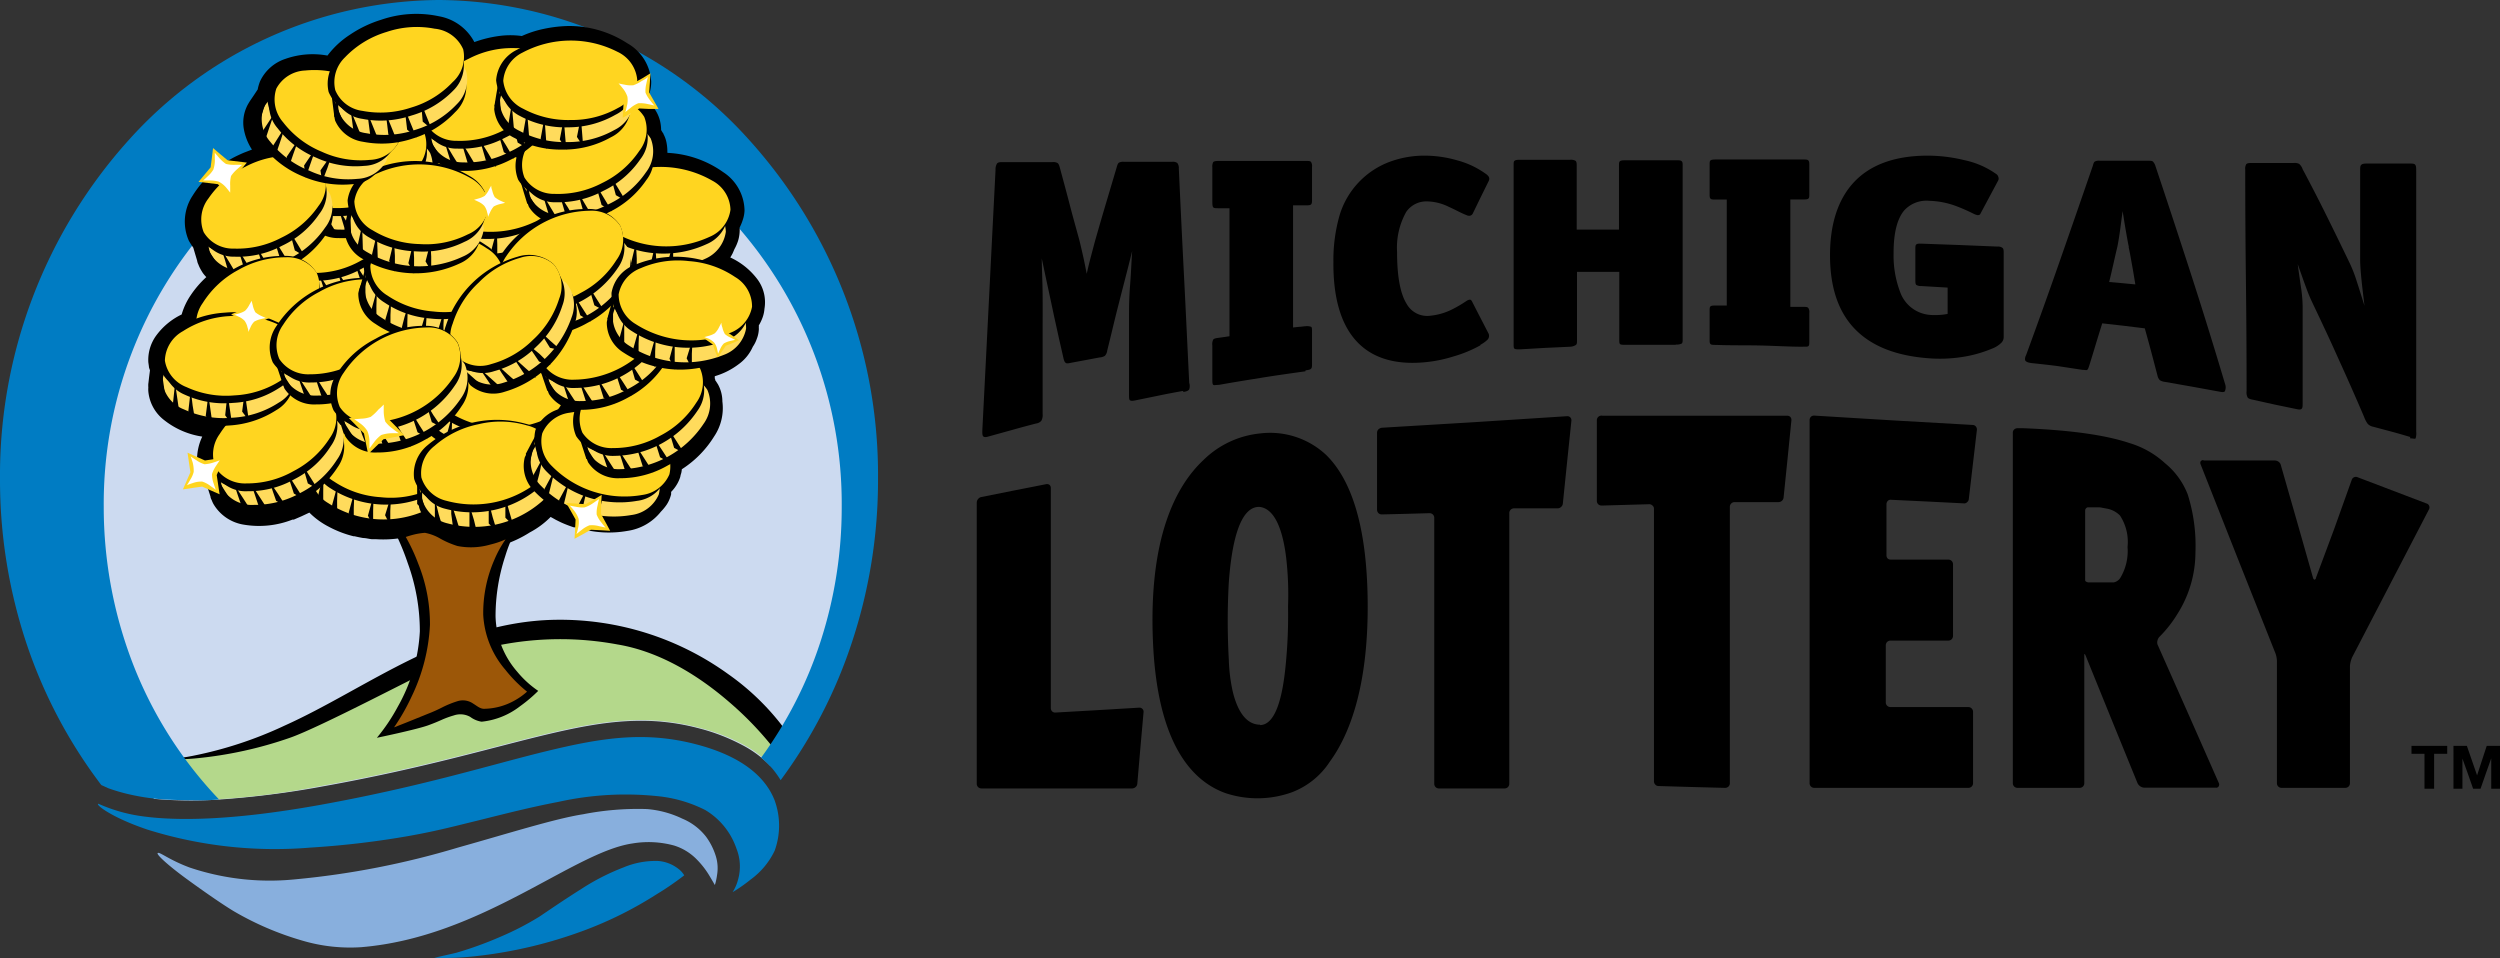 <svg xmlns="http://www.w3.org/2000/svg" viewBox="0 0 259.56 99.46"><rect x="0" y="0" width="259.56" height="99.46" fill="#333333" stroke="none"/><defs><style>.cls-1,.cls-10,.cls-2,.cls-3,.cls-4,.cls-5,.cls-6,.cls-7,.cls-8,.cls-9{fill-rule:evenodd;}.cls-2{fill:#ccdaf0;}.cls-3{fill:#b4d88b;}.cls-4{fill:#007cc3;}.cls-5{fill:#88afdd;}.cls-6{fill:#ffdb5c;}.cls-7{fill:#ffd520;}.cls-8{fill:#f9a13a;}.cls-9{fill:#fff;}.cls-10{fill:#9c5708;}</style></defs><g id="Layer_2" data-name="Layer 2"><g id="Layer_1-2" data-name="Layer 1"><path class="cls-1" d="M122.8,40.59c-.81.15-1.63.3-2.44.47l-2.44.5c-.33.07-.5.07-.6,0s-.1-.29-.1-.6V32.71c0-.51,0-1.77.11-3.11s.15-2.74.22-3.55c-.23.94-.55,2.19-.84,3.31s-.54,2.11-.65,2.54c-.19.74-.37,1.48-.55,2.23s-.36,1.49-.55,2.25a1,1,0,0,1-.24.56,1.15,1.15,0,0,1-.55.17l-1.49.28-1.5.28c-.27.06-.43.09-.54,0s-.17-.22-.24-.54c-.16-.72-.33-1.44-.49-2.16l-.48-2.18c-.1-.48-.32-1.52-.57-2.67s-.51-2.4-.7-3.29c0,.87.08,2.38.09,3.81s0,2.78,0,3.33v9a1.26,1.26,0,0,1-.13.71.85.85,0,0,1-.55.29c-.82.21-1.64.43-2.45.66l-2.46.68c-.29.09-.47.09-.57,0s-.11-.31-.1-.65q.35-6.84.69-13.59t.68-13.41a1.24,1.24,0,0,1,.15-.68c.1-.12.27-.15.56-.15h5.2a.93.93,0,0,1,.52.09c.12.08.18.23.26.53.34,1.27.68,2.51,1,3.75s.67,2.47,1,3.69c.13.5.27,1.12.41,1.74s.26,1.26.37,1.8c.12-.57.28-1.22.45-1.86s.33-1.26.47-1.76c.36-1.25.72-2.5,1.09-3.74l1.09-3.67c.08-.29.14-.44.24-.51a.92.92,0,0,1,.52-.09h5a.79.79,0,0,1,.54.12.86.86,0,0,1,.16.58c.17,3.75.35,7.47.54,11.18s.36,7.4.54,11.07a1.1,1.1,0,0,1,0,.67c-.08.14-.26.22-.58.27m12.64-2.14c-1.5.21-3,.42-4.49.66s-3,.48-4.49.75c-.33,0-.49.06-.58,0s-.1-.25-.1-.58v-3.5a1.1,1.1,0,0,1,.09-.62c.09-.11.26-.15.58-.19l.57-.08.54-.08V21.62h-1.1c-.33,0-.5,0-.58-.09s-.1-.26-.1-.59V17.38a1,1,0,0,1,.09-.55c.09-.09.26-.12.58-.12h9c.33,0,.5,0,.58.11a.81.81,0,0,1,.1.51v3.32c0,.3,0,.46-.09.56s-.26.11-.58.11h-1.3V34l.65-.07c.21,0,.43-.05.65-.06a1.35,1.35,0,0,1,.58.06c.09.06.09.26.09.53v3.27c0,.29,0,.45-.1.55s-.26.13-.57.17m18.15-2.6A13,13,0,0,1,150.93,37a14.28,14.28,0,0,1-2.89.6c-3.29.33-5.7-.48-7.29-2.27s-2.34-4.56-2.31-8.12a16.86,16.86,0,0,1,.65-4.89,8.56,8.56,0,0,1,5.22-5.53,10.35,10.35,0,0,1,3.65-.63,12.16,12.16,0,0,1,3.34.49A9,9,0,0,1,154.19,18a1.27,1.27,0,0,1,.38.35.47.47,0,0,1,0,.43l-.83,1.68-.82,1.69a.43.43,0,0,1-.27.24.56.56,0,0,1-.38-.05c-.54-.2-1.18-.57-1.88-.88a5.24,5.24,0,0,0-2.27-.55A2.53,2.53,0,0,0,146,22a7.6,7.6,0,0,0-.95,4.18c0,2.69.38,4.39,1,5.38a2.44,2.44,0,0,0,2.45,1.22,6.45,6.45,0,0,0,2.27-.66,13.09,13.09,0,0,0,1.45-.85.87.87,0,0,1,.37-.16c.11,0,.19.07.27.24.27.54.55,1.08.83,1.62l.82,1.59a.58.58,0,0,1-.08.72,3.45,3.45,0,0,1-.73.52m20.3,0h-5.21c-.32,0-.49,0-.58-.07s-.09-.23-.09-.5v-7h-4.39v7.1c0,.27,0,.41-.14.5A1.18,1.18,0,0,1,163,36l-2.59.12-2.59.15c-.32,0-.49,0-.58-.07s-.09-.23-.09-.5V17.15c0-.24,0-.38.1-.46s.25-.1.57-.1H163a1,1,0,0,1,.57.1c.1.08.13.22.13.46v6.69h4.39V17.2c0-.24,0-.38.1-.46s.25-.1.58-.1H174c.33,0,.5,0,.6.1s.1.22.1.46v18c0,.26,0,.4-.12.48a1.22,1.22,0,0,1-.6.09m13.23.23c-1.51,0-3-.1-4.52-.13s-3,0-4.52-.06c-.32,0-.49,0-.58-.09s-.09-.23-.09-.5V32.31c0-.27,0-.42.09-.5s.26-.09.58-.09h1.11v-11h-1.11c-.32,0-.49,0-.58-.1s-.09-.23-.09-.5v-3c0-.24,0-.38.09-.46s.26-.1.58-.1h9c.33,0,.49,0,.58.1s.1.22.1.46v3c0,.27,0,.42-.1.5s-.25.09-.58.09h-1.29V31.86h1.3c.32,0,.49,0,.58.14a.75.75,0,0,1,.09.48V35.4c0,.28,0,.43-.08.52s-.25.08-.56.07m19.6.21a13,13,0,0,1-3.12.87,15,15,0,0,1-3.54.12c-3.46-.27-6-1.34-7.68-3.15S190,29.7,190,26.49s.82-5.8,2.49-7.58,4.19-2.74,7.6-2.75a16.27,16.27,0,0,1,3.87.47,8.87,8.87,0,0,1,3.3,1.44.51.51,0,0,1,.21.29.45.45,0,0,1,0,.36l-.93,1.74-.93,1.74c-.06.13-.2.15-.34.13a2.05,2.05,0,0,1-.41-.16,18.22,18.22,0,0,0-1.92-.83,8.61,8.61,0,0,0-2.61-.49,3.14,3.14,0,0,0-2.63,1c-.68.82-1.11,2.21-1.1,4.49a10.63,10.63,0,0,0,.67,3.95,3.59,3.59,0,0,0,3.19,2.41,6,6,0,0,0,.85,0,5.53,5.53,0,0,0,.9-.11V29.86l-1.35-.08-1.35-.08a1,1,0,0,1-.54-.11c-.09-.07-.11-.21-.11-.46V25.89c0-.27,0-.42.1-.51s.27-.09.6-.08l3.91.14,3.91.16a.76.76,0,0,1,.53.14c.1.09.12.23.12.45V30.6l0,4.4a.83.83,0,0,1-.31.65,2.75,2.75,0,0,1-.88.54"/><path d="M230.47,40.67l-2.85-.52-2.84-.5a1.28,1.28,0,0,1-.54-.18A1,1,0,0,1,224,39c-.22-.83-.43-1.65-.65-2.47s-.44-1.63-.67-2.44l-2.21-.27-2.21-.25c-.23.75-.46,1.48-.68,2.21s-.44,1.46-.67,2.19c-.08.24-.12.37-.21.43s-.22,0-.49,0l-2.62-.4c-.88-.11-1.76-.21-2.65-.3-.47-.06-.65-.18-.69-.33a.8.8,0,0,1,.1-.48q1.74-4.74,3.46-9.66t3.47-10c.07-.25.11-.38.2-.45a.9.9,0,0,1,.53-.09h5c.27,0,.41,0,.51.08a1.15,1.15,0,0,1,.27.48q1.8,5.38,3.62,11t3.61,11.63a1,1,0,0,1,0,.67C231,40.71,230.8,40.74,230.47,40.67Zm-9.44-15c-.1-.46-.22-1.15-.34-1.84s-.23-1.41-.31-1.91c-.07.51-.16,1.2-.25,1.87s-.2,1.34-.29,1.8c-.15.62-.29,1.24-.43,1.86s-.28,1.23-.43,1.83l1.37.12,1.35.13c-.11-.65-.21-1.3-.33-1.94s-.22-1.31-.37-1.94Z"/><path class="cls-1" d="M250.24,45.37c-.64-.19-1.28-.38-1.92-.55l-1.91-.51a1.08,1.08,0,0,1-.58-.3,3,3,0,0,1-.39-.75q-1.32-3.09-2.65-6c-.89-2-1.78-3.88-2.67-5.75a16.92,16.92,0,0,1-.69-1.65c-.24-.64-.51-1.42-.87-2.43.13,1,.26,1.86.36,2.55a14.27,14.27,0,0,1,.15,1.85v10c0,.35,0,.54-.13.63s-.28.06-.57,0L236.15,42l-2.2-.49c-.32-.06-.5-.12-.59-.24a1.12,1.12,0,0,1-.11-.65q0-5.74-.07-11.5t-.07-11.5a.91.91,0,0,1,.11-.58c.1-.1.27-.12.6-.12h4.31a1.11,1.11,0,0,1,.57.09,1.25,1.25,0,0,1,.37.56q1.25,2.34,2.47,4.8t2.44,5a13.83,13.83,0,0,1,.71,1.85c.24.72.49,1.56.8,2.52-.12-1-.23-1.89-.31-2.68s-.13-1.48-.14-2v-9.3c0-.34,0-.53.11-.64s.27-.14.59-.14h4.42c.33,0,.5,0,.6.13s.1.32.1.71v27a1.7,1.7,0,0,1-.06.69c-.06.09-.26,0-.58,0m-106.76-1.1a.68.68,0,0,0-.35.17.52.52,0,0,0-.14.35v8a.52.52,0,0,0,.14.34.5.5,0,0,0,.35.14l2.48-.06,2.48-.07a.5.5,0,0,1,.35.14.48.48,0,0,1,.14.34V81.37a.5.5,0,0,0,.14.35.48.48,0,0,0,.34.14h6.83a.48.48,0,0,0,.34-.14.5.5,0,0,0,.14-.35V53.27a.49.49,0,0,1,.47-.49h4.55a.53.53,0,0,0,.36-.15.52.52,0,0,0,.18-.34L162.7,48l.45-4.33a.44.44,0,0,0-.11-.33.42.42,0,0,0-.32-.13l-9.63.62Zm22.82-1.26a.5.5,0,0,0-.35.14.48.48,0,0,0-.14.34V52a.5.5,0,0,0,.14.35.52.52,0,0,0,.35.14l2.48-.07,2.48-.07a.49.49,0,0,1,.34.15.41.41,0,0,1,.14.34V81.13a.49.49,0,0,0,.15.34.44.44,0,0,0,.34.14l3.45.1,3.45.09a.5.5,0,0,0,.35-.14.48.48,0,0,0,.14-.34V52.62a.48.48,0,0,1,.14-.34.49.49,0,0,1,.34-.15h4.53A.54.54,0,0,0,185,52a.52.52,0,0,0,.18-.35l.41-4,.4-4a.48.48,0,0,0-.1-.35.44.44,0,0,0-.33-.14h-19.2ZM101.9,51.6a.56.56,0,0,0-.35.21.59.59,0,0,0-.14.38V81.37a.5.5,0,0,0,.14.35.52.52,0,0,0,.35.14h15.64a.6.6,0,0,0,.36-.14.52.52,0,0,0,.18-.35l.32-3.72.33-3.72a.41.41,0,0,0-.12-.33.42.42,0,0,0-.32-.13l-4.35.26-4.36.25a.44.44,0,0,1-.34-.12.48.48,0,0,1-.14-.34V50.65a.41.41,0,0,0-.14-.31.44.44,0,0,0-.35-.07l-3.36.66Z"/><path d="M130.84,45a9.76,9.76,0,0,0-5.9,2.77c-2.89,2.71-5.67,8.09-5.24,18.73s4,14.58,7.55,15.85a10.53,10.53,0,0,0,6.9-.1,8.16,8.16,0,0,0,3.93-3.19C140,76.43,142,71.61,142,63c0-9-2-13.52-4.34-15.79A8.51,8.51,0,0,0,130.84,45Zm0,30.24c-1.61,0-2.42-1.7-2.84-3.39a17.46,17.46,0,0,1-.42-3.38,71.17,71.17,0,0,1,0-8c.29-4,1.11-7.94,3.21-7.84,1.71.21,2.45,2.79,2.75,5.32a33.4,33.4,0,0,1,.19,5,52.45,52.45,0,0,1-.25,6.14c-.3,3.12-1,6.19-2.67,6.19Z"/><path class="cls-1" d="M188.37,43.15a.46.46,0,0,0-.35.12.48.48,0,0,0-.14.34V81.32a.48.48,0,0,0,.14.34.5.5,0,0,0,.35.14h16a.48.48,0,0,0,.48-.48V73.9a.48.48,0,0,0-.14-.34.49.49,0,0,0-.34-.15h-8.09a.5.5,0,0,1-.35-.14.48.48,0,0,1-.14-.34V67a.52.52,0,0,1,.14-.35.5.5,0,0,1,.35-.14h6a.5.5,0,0,0,.35-.14.52.52,0,0,0,.14-.35V58.58a.48.48,0,0,0-.14-.34.5.5,0,0,0-.35-.14h-5.93A.5.5,0,0,1,196,58a.48.48,0,0,1-.14-.34V52.32A.55.55,0,0,1,196,52a.42.42,0,0,1,.35-.11l3.76.18,3.76.19a.4.4,0,0,0,.36-.12.46.46,0,0,0,.18-.34l.42-3.58.42-3.59a.49.49,0,0,0-.11-.35.43.43,0,0,0-.32-.16l-8.23-.47Z"/><path d="M224,66.91a.72.72,0,0,1,0-.41.82.82,0,0,1,.19-.37,12.67,12.67,0,0,0,1.9-2.42,12,12,0,0,0,1.85-6.37,17.68,17.68,0,0,0-.8-6,7.82,7.82,0,0,0-2.35-3.24,9.48,9.48,0,0,0-3.7-2.1c-2.12-.71-5.46-1.32-11-1.54h-.62a.51.51,0,0,0-.35.13.43.43,0,0,0-.14.32V81.32a.48.48,0,0,0,.14.34.5.5,0,0,0,.35.14h6.44a.5.5,0,0,0,.35-.14.48.48,0,0,0,.14-.34V68.1c0-.13,0-.2,0-.2s.08,0,.14.17l2.69,6.63,2.7,6.62a.87.87,0,0,0,.28.32.84.84,0,0,0,.4.14h7.44a.29.29,0,0,0,.34-.24.33.33,0,0,0,0-.19l-3.19-7.23Zm-4.58-6.44H216.9a.59.59,0,0,1-.29-.07.2.2,0,0,1-.12-.15V53a.32.32,0,0,1,.08-.21.33.33,0,0,1,.19-.12h1.16a2.57,2.57,0,0,1,.4.06l.38.07a2.54,2.54,0,0,1,1.41.73,5,5,0,0,1,.78,3.26,5.4,5.4,0,0,1-.71,3.14,1.06,1.06,0,0,1-.74.54Z"/><path class="cls-1" d="M228.77,47.77a.33.33,0,0,0-.29.13.36.36,0,0,0,0,.32L232.34,58l3.87,9.74a2.44,2.44,0,0,1,.14.46,2.61,2.61,0,0,1,.05.48V81.32a.48.48,0,0,0,.14.34.5.5,0,0,0,.35.14h6.6a.5.5,0,0,0,.35-.14.48.48,0,0,0,.14-.34V69.18a2.42,2.42,0,0,1,.07-.47,3.39,3.39,0,0,1,.15-.45l4-7.7,4-7.7a.43.43,0,0,0,0-.35.4.4,0,0,0-.28-.24l-3.57-1.36-3.57-1.36a.45.45,0,0,0-.62.29l-1.82,5.09L240.45,60a.18.18,0,0,1-.15.18c-.05,0-.11-.06-.15-.18l-1.67-5.87-1.68-5.86a.59.59,0,0,0-.23-.33.68.68,0,0,0-.39-.13h-7.41Z"/><path class="cls-1" d="M251.73,78.26h-1.36v-.82h3.71v.82h-1.36v3.63h-1V78.26m3-.82h1.4l.53,1.53.53,1.53h0l.5-1.53.5-1.53h1.4v4.45h-.93V78.73h0l-.56,1.58-.55,1.58h-.77l-.55-1.57-.56-1.56h0v3.13h-.93V77.44"/><path class="cls-2" d="M46.63,5.53A40.09,40.09,0,0,0,17,19,48.22,48.22,0,0,0,4.67,51.54a49.84,49.84,0,0,0,3,17.18A46.59,46.59,0,0,0,16,82.94a43,43,0,0,0,6.81.07,94.68,94.68,0,0,0,10.74-1.37c10.58-1.9,17.76-4.1,23.6-5.47s10.33-1.92,15.54-.52a20.38,20.38,0,0,1,4.44,1.74A11.26,11.26,0,0,1,80,79.54a47.53,47.53,0,0,0,6.39-13,49.54,49.54,0,0,0,2.3-15A48.35,48.35,0,0,0,76.32,19,40.09,40.09,0,0,0,46.63,5.53Z"/><path class="cls-3" d="M22.12,83c1.49-.06,3.18-.21,5.07-.43s4-.55,6.33-1c10.58-1.9,17.76-4.1,23.6-5.47s10.33-1.92,15.54-.52a19.52,19.52,0,0,1,5,2,10.34,10.34,0,0,1,2.9,2.53l.89-1,.89-1C78.83,74,75.6,70.74,71.56,68.53S62.64,65.3,55.94,65.3s-12.43,3.11-18.32,6.36-12.09,6.61-20.14,7.12c.71.75,1.45,1.47,2.23,2.15S21.31,82.33,22.12,83Z"/><path class="cls-1" d="M16.83,78.76a13.72,13.72,0,0,0,3.2-.29,41.13,41.13,0,0,0,9.53-3.14c4.23-1.9,8.52-4.62,13.11-6.87s9.46-4,14.89-4.11A29.84,29.84,0,0,1,75.62,70a25.72,25.72,0,0,1,5.89,5.75l-.62.93-.62.94a34.23,34.23,0,0,0-4.62-4.78c-2.89-2.49-6.93-5.16-11.54-5.93A32.53,32.53,0,0,0,51.75,67a27.3,27.3,0,0,0-5.87,2c-1,.44-4.19,2.08-7.52,3.75s-6.79,3.35-8.29,3.86a41.58,41.58,0,0,1-9.67,2.12A19.35,19.35,0,0,1,16.83,78.76Z"/><path class="cls-4" d="M11.22,81.83a19.68,19.68,0,0,0,2.6.73A22.73,22.73,0,0,0,17,83q1.74.09,3.18.09A22,22,0,0,0,22.74,83,42.81,42.81,0,0,1,14,69.43a45.23,45.23,0,0,1-3.23-16.81A43.71,43.71,0,0,1,22,23.06a36.09,36.09,0,0,1,54.17,0A43.7,43.7,0,0,1,87.39,52.62a45,45,0,0,1-2.22,14.05,42.75,42.75,0,0,1-6.15,12,10.41,10.41,0,0,1,1.17,1.13,10.09,10.09,0,0,1,.86,1.2,50.76,50.76,0,0,0,7.43-14.4,53.5,53.5,0,0,0,2.68-16.84,51.91,51.91,0,0,0-13.35-35.2A43.63,43.63,0,0,0,45.58,0,43.66,43.66,0,0,0,13.34,14.57,52,52,0,0,0,0,49.73a53.75,53.75,0,0,0,2.79,17.2,51.07,51.07,0,0,0,7.73,14.58l.23.1Z"/><path class="cls-1" d="M75.82,26.73a4.49,4.49,0,0,0,.24-.42c.07-.15.13-.3.19-.44a4.78,4.78,0,0,0,.38-.87,3.9,3.9,0,0,0,.16-1.37,5.45,5.45,0,0,0,.35-.87,3.4,3.4,0,0,0,.16-.89,4.84,4.84,0,0,0-2.22-4,10.83,10.83,0,0,0-5.79-2,.06.06,0,0,0,0-.06v-.07a4.88,4.88,0,0,0-.09-.93,3.08,3.08,0,0,0-.31-.88c0-.06-.08-.14-.12-.21l-.13-.22a4.15,4.15,0,0,0-.11-.93,3.63,3.63,0,0,0-.32-.85,4.76,4.76,0,0,0-.43-.67,3.84,3.84,0,0,0-.57-.57.24.24,0,0,0,0-.12.17.17,0,0,0,0-.1,4.48,4.48,0,0,0,.3-.87,4,4,0,0,0,.1-.91,4.88,4.88,0,0,0-2.5-4A11.06,11.06,0,0,0,59,2.7a13.66,13.66,0,0,0-2.55.3,10.76,10.76,0,0,0-2.27.74,8.7,8.7,0,0,0-2.39,0,12.26,12.26,0,0,0-2.54.63,5.17,5.17,0,0,0-3.67-2.68,11.24,11.24,0,0,0-6,.36A12.23,12.23,0,0,0,36.34,3.6,9.12,9.12,0,0,0,34,5.77a8.51,8.51,0,0,0-4.36.34A4.43,4.43,0,0,0,27,8.44c-.05.13-.1.27-.14.41a3,3,0,0,0-.1.43l-.39.59-.4.59c-.08.12-.15.24-.22.36a3.14,3.14,0,0,0-.18.37,3.91,3.91,0,0,0-.27,2.11,5.73,5.73,0,0,0,.86,2.23l-.78.3c-.27.11-.53.23-.78.35A11.22,11.22,0,0,0,20,20.31,4.9,4.9,0,0,0,19.61,25c.07.12.14.24.22.36l.24.36.2.68.2.67a1.25,1.25,0,0,0,.13.4,2.59,2.59,0,0,0,.17.38c.08.16.18.32.28.48a3.91,3.91,0,0,0,.37.44,10.38,10.38,0,0,0-1.62,1.88,7,7,0,0,0-.94,2,7.06,7.06,0,0,0-2.65,2.2,4.31,4.31,0,0,0-.81,2.76l.06.43c0,.14.07.28.11.41l-.09.7-.08.7V39.8a3.09,3.09,0,0,0,0,.43,2.67,2.67,0,0,0,0,.4,4.25,4.25,0,0,0,1.66,3A8.37,8.37,0,0,0,21,45.33a5.58,5.58,0,0,0-.54,2.23,4.09,4.09,0,0,0,.49,2c.07.12.14.24.22.36s.17.23.26.34l.22.66.21.66c0,.14.09.27.14.4a2.64,2.64,0,0,0,.18.38,4.46,4.46,0,0,0,3.18,2.12,9.48,9.48,0,0,0,5-.53h.14l.81-.35.81-.38a8,8,0,0,0,2,1.46,11.1,11.1,0,0,0,2.6,1h.11q.42.1.87.18c.29,0,.59.09.88.12H39a11.63,11.63,0,0,0,2.57-.11,9.46,9.46,0,0,0,2.29-.62,6.39,6.39,0,0,0,2.62,1.36,11.06,11.06,0,0,0,3.53.32h0a5.16,5.16,0,0,0,.88-.11l.88-.16.25-.07h.18A11.78,11.78,0,0,0,55,55.28a8.81,8.81,0,0,0,2.17-1.61l.38.21c.13.08.26.14.38.2h0a8.58,8.58,0,0,0,.82.37c.27.11.55.21.83.3l.15,0,.15.06h.13a11,11,0,0,0,5.13.31,5.43,5.43,0,0,0,3.48-2,5.3,5.3,0,0,0,.6-.73,3.31,3.31,0,0,0,.39-.83,2.33,2.33,0,0,0,.07-.25v-.24a4,4,0,0,0,.57-.73,3.66,3.66,0,0,0,.38-.83,2,2,0,0,1,.1-.39,2.76,2.76,0,0,0,.06-.4,10.77,10.77,0,0,0,3.35-3.4A5.27,5.27,0,0,0,75,41.68a3.68,3.68,0,0,0-.46-1.78l-.13-.2a1.43,1.43,0,0,0-.14-.2.79.79,0,0,0-.06-.22v-.22a7.65,7.65,0,0,0,2.47-1.24A4.45,4.45,0,0,0,78.16,36a3.3,3.3,0,0,0,.42-.84,3,3,0,0,0,.2-.88,1,1,0,0,0,0-.25,1,1,0,0,0,0-.24,4.61,4.61,0,0,0,.4-.84,3.45,3.45,0,0,0,.19-.89A4,4,0,0,0,78.64,29,7.42,7.42,0,0,0,75.82,26.73Z"/><path class="cls-4" d="M10.22,83.45a16.59,16.59,0,0,0,4.57,1.3c3.34.46,9,.52,18.49-1.19C43.85,81.65,50.94,79.4,56.69,78s10.17-2.09,15.4-.77,7.48,3.66,8.34,5.88a7.65,7.65,0,0,1,0,5.21,7.91,7.91,0,0,1-2.5,3,16.09,16.09,0,0,1-1.87,1.31,4.5,4.5,0,0,0,.57-1.31,5,5,0,0,0-.17-3.22,7.45,7.45,0,0,0-3.24-4,14,14,0,0,0-5.06-1.45,32.11,32.11,0,0,0-10.16.6c-3.53.67-6.94,1.6-9.41,2.19-1.65.41-3.58.9-6.18,1.36A91.74,91.74,0,0,1,32.23,88,44.31,44.31,0,0,1,15.3,86.13C11.58,84.88,9.84,83.5,10.22,83.45Z"/><path class="cls-5" d="M16.37,88.57c.19-.17,1.12.68,3.32,1.5A26.11,26.11,0,0,0,30.61,91.3,86.36,86.36,0,0,0,47.54,88c5.35-1.5,10.06-3,13-3.46A29.5,29.5,0,0,1,67.17,84a10.44,10.44,0,0,1,3.68,1,6.05,6.05,0,0,1,2.47,1.89,6.82,6.82,0,0,1,1,2,4.23,4.23,0,0,1,.12,2,5.76,5.76,0,0,1-.22,1S74,91.5,73.7,91a8.9,8.9,0,0,0-1.32-1.73A5.64,5.64,0,0,0,70,87.79a10.05,10.05,0,0,0-4.33-.22c-3.09.45-7,2.88-11.71,5.33s-10.2,4.92-16.45,5.44a17.46,17.46,0,0,1-6.18-.7,31.18,31.18,0,0,1-7-3c-1.15-.68-3.22-2.12-5-3.42S16.21,88.72,16.37,88.57Z"/><path class="cls-4" d="M45.1,99.44a29.29,29.29,0,0,0,4.49-.19,46.74,46.74,0,0,0,11.12-2.67,39.44,39.44,0,0,0,7.41-3.7,30.74,30.74,0,0,0,2.92-2,2.32,2.32,0,0,0-.59-.66,3.87,3.87,0,0,0-2.11-.83,8.59,8.59,0,0,0-3.61.67,23.4,23.4,0,0,0-4.18,2.11c-2.23,1.41-3.43,2.25-4.55,3a29.68,29.68,0,0,1-4,2.07,38.08,38.08,0,0,1-4.66,1.69Z"/><path class="cls-1" d="M45.82,51a3.63,3.63,0,0,1-2.35,2.78,10.09,10.09,0,0,1-5.12.78,10,10,0,0,1-4.89-1.69,3.69,3.69,0,0,1-1.8-3.17A3.7,3.7,0,0,1,34,47a10.79,10.79,0,0,1,10,.92A3.62,3.62,0,0,1,45.82,51Z"/><path class="cls-6" d="M46.17,50.41a3.57,3.57,0,0,1-2.3,2.72,10.59,10.59,0,0,1-9.8-.9,3.54,3.54,0,0,1-1.76-3.09,3.62,3.62,0,0,1,2.3-2.72,10.56,10.56,0,0,1,9.8.9A3.54,3.54,0,0,1,46.17,50.41Z"/><path class="cls-1" d="M46.42,48.87a3.6,3.6,0,0,1-2.3,2.72,10.62,10.62,0,0,1-9.8-.89,3.61,3.61,0,0,1-1.76-3.1,3.62,3.62,0,0,1,2.3-2.72,9.86,9.86,0,0,1,5-.76,10,10,0,0,1,4.8,1.67A3.57,3.57,0,0,1,46.42,48.87Zm-14-2-.34,1.23-.33,1.23.3.64.32.65,0-1.87Z"/><path class="cls-1" d="M33.58,49.38l-.31,1.1L33,51.57l.28.59.28.6,0-1.69Zm1.48.89-.29,1.11-.3,1.1.27.58.27.59L35,52Zm1.73.84-.3,1.06-.29,1.07.27.58.26.58,0-1.64Zm2,.27-.29,1.08-.3,1.08.27.56.27.57,0-1.65Zm1.81.11-.31,1-.31,1,.27.54.27.53,0-1.52Z"/><path class="cls-1" d="M46.79,48.09A3.79,3.79,0,0,1,44.37,51a10.43,10.43,0,0,1-5.29.83,10.23,10.23,0,0,1-5-1.77,3.83,3.83,0,0,1-1.86-3.3,3.79,3.79,0,0,1,2.42-2.92A10.2,10.2,0,0,1,39.89,43a10,10,0,0,1,5,1.76A3.83,3.83,0,0,1,46.79,48.09Z"/><path class="cls-7" d="M46.79,48.14a3.54,3.54,0,0,1-2.29,2.72,9.74,9.74,0,0,1-5,.76A9.83,9.83,0,0,1,34.69,50a3.54,3.54,0,0,1-1.76-3.09,3.62,3.62,0,0,1,2.3-2.73,9.75,9.75,0,0,1,5-.75A9.69,9.69,0,0,1,45,45.05,3.59,3.59,0,0,1,46.79,48.14Z"/><path class="cls-1" d="M57.72,43.8a3.65,3.65,0,0,1-2.35,2.78,10.79,10.79,0,0,1-10-.91,3.64,3.64,0,0,1-1.8-3.16,3.69,3.69,0,0,1,2.35-2.79,10.82,10.82,0,0,1,10,.93A3.61,3.61,0,0,1,57.72,43.8Z"/><path class="cls-6" d="M58.07,43.18a3.6,3.6,0,0,1-2.3,2.72A10.59,10.59,0,0,1,46,45a3.54,3.54,0,0,1-1.76-3.09,3.59,3.59,0,0,1,2.29-2.72,10.61,10.61,0,0,1,9.81.9A3.54,3.54,0,0,1,58.07,43.18Z"/><path class="cls-1" d="M58.31,41.64A3.58,3.58,0,0,1,56,44.36a10.59,10.59,0,0,1-9.8-.89,3.54,3.54,0,0,1-1.76-3.09,3.62,3.62,0,0,1,2.3-2.73,9.75,9.75,0,0,1,5-.75,10.16,10.16,0,0,1,4.79,1.66A3.55,3.55,0,0,1,58.31,41.64Zm-14-2L44,40.9l-.34,1.23.31.65.31.64,0-1.87Z"/><path class="cls-1" d="M45.47,42.16l-.31,1.09-.31,1.09.29.59.28.6,0-1.69Zm1.49.89-.3,1.1-.3,1.11.27.58.27.58,0-1.69Zm1.72.83L48.39,45,48.09,46l.27.58.27.58,0-1.64Zm2,.27-.31,1.08-.31,1.08.28.57.28.56,0-1.64Zm1.8.11-.31,1-.3,1,.26.54.28.54,0-1.53Z"/><path class="cls-1" d="M58.69,40.86a3.86,3.86,0,0,1-2.42,2.92,11,11,0,0,1-10.34-.94,3.81,3.81,0,0,1-1.86-3.3,3.86,3.86,0,0,1,2.42-2.92,10.45,10.45,0,0,1,5.29-.83,10.08,10.08,0,0,1,5,1.76A3.84,3.84,0,0,1,58.69,40.86Z"/><path class="cls-7" d="M58.66,40.91a3.6,3.6,0,0,1-2.3,2.73,10.65,10.65,0,0,1-9.8-.9,3.54,3.54,0,0,1-1.76-3.09,3.6,3.6,0,0,1,2.3-2.72,10.59,10.59,0,0,1,9.8.89A3.54,3.54,0,0,1,58.66,40.91Z"/><path class="cls-1" d="M57.34,49.65A3.62,3.62,0,0,1,56,53a9.87,9.87,0,0,1-4.63,2.29,10.07,10.07,0,0,1-5.17-.13,3.68,3.68,0,0,1-2.68-2.46,3.65,3.65,0,0,1,1.38-3.38,10.8,10.8,0,0,1,9.79-2.17A3.7,3.7,0,0,1,57.34,49.65Z"/><path class="cls-6" d="M57.45,48.93a3.61,3.61,0,0,1-1.37,3.28,10.67,10.67,0,0,1-9.61,2.13,3.6,3.6,0,0,1-2.62-2.42,3.58,3.58,0,0,1,1.37-3.28,9.88,9.88,0,0,1,4.54-2.25,10.05,10.05,0,0,1,5.08.13A3.56,3.56,0,0,1,57.45,48.93Z"/><path class="cls-1" d="M57.23,47.41a3.56,3.56,0,0,1-1.36,3.29,10.67,10.67,0,0,1-9.61,2.13,3.57,3.57,0,0,1-2.62-2.42A3.58,3.58,0,0,1,45,47.13,10.64,10.64,0,0,1,54.61,45,3.57,3.57,0,0,1,57.23,47.41ZM43.31,49.79l0,1.27,0,1.26.5.53.49.53-.54-1.8Z"/><path class="cls-1" d="M45.15,51.78l0,1.15,0,1.15.44.47.45.47-.49-1.62Zm1.7.44,0,1.13L47,54.48l.43.47.43.47-.49-1.6Zm1.89.24,0,1.12,0,1.12.43.46.43.45L49.21,54Zm2-.35,0,1.12,0,1.12.44.45.45.46-.48-1.57Zm1.73-.43v2.07l.42.42.42.42-.43-1.46Z"/><path class="cls-1" d="M57.34,46.55a3.81,3.81,0,0,1-1.41,3.52,10.11,10.11,0,0,1-4.79,2.39,10.33,10.33,0,0,1-5.35-.15A3.85,3.85,0,0,1,43,49.73a3.84,3.84,0,0,1,1.41-3.52A11.15,11.15,0,0,1,54.58,44,3.77,3.77,0,0,1,57.34,46.55Z"/><path class="cls-7" d="M57.34,46.61A3.6,3.6,0,0,1,56,49.89,10.65,10.65,0,0,1,46.37,52a3.57,3.57,0,0,1-2.62-2.42,3.55,3.55,0,0,1,1.36-3.28,9.88,9.88,0,0,1,4.54-2.25,9.69,9.69,0,0,1,5.07.12A3.54,3.54,0,0,1,57.34,46.61Z"/><path class="cls-1" d="M67.94,51.87A3.7,3.7,0,0,1,65,54.07a9.92,9.92,0,0,1-5.15-.37A10.16,10.16,0,0,1,55.48,51a3.67,3.67,0,0,1-1-3.5,3.68,3.68,0,0,1,2.91-2.2,9.91,9.91,0,0,1,5.15.36,10.23,10.23,0,0,1,4.39,2.76A3.62,3.62,0,0,1,67.94,51.87Z"/><path class="cls-6" d="M68.4,51.33a3.57,3.57,0,0,1-2.84,2.14,10.57,10.57,0,0,1-9.36-3,3.53,3.53,0,0,1-1-3.4A3.58,3.58,0,0,1,58,44.89a10.68,10.68,0,0,1,9.39,3A3.56,3.56,0,0,1,68.4,51.33Z"/><path class="cls-1" d="M69,49.9A3.58,3.58,0,0,1,66.15,52a10.57,10.57,0,0,1-9.36-3,3.58,3.58,0,0,1-1-3.4,3.6,3.6,0,0,1,2.84-2.15,9.78,9.78,0,0,1,5.06.37A9.63,9.63,0,0,1,68,46.5,3.58,3.58,0,0,1,69,49.9Zm-13.22-5L55.18,46l-.59,1.12.15.7.15.7.44-1.82Z"/><path class="cls-1" d="M56.34,47.55l-.54,1-.54,1,.15.63.15.63L56,49.18Zm1.27,1.21-.54,1-.54,1,.14.63.13.64.4-1.63Zm1.51,1.16-.54,1-.54,1,.15.62.15.62.39-1.6Zm1.86.73-.53,1-.52,1,.13.62.14.62.39-1.59Zm1.73.49-.51.9-.52.9.15.57.15.57.36-1.47Z"/><path class="cls-1" d="M69.53,49.2a3.86,3.86,0,0,1-3,2.3,10.28,10.28,0,0,1-5.33-.36,10.08,10.08,0,0,1-4.54-2.84,3.84,3.84,0,0,1-1.07-3.64,3.79,3.79,0,0,1,3-2.3,11,11,0,0,1,9.87,3.2A3.84,3.84,0,0,1,69.53,49.2Z"/><path class="cls-7" d="M69.5,49.25a3.58,3.58,0,0,1-2.83,2.14,10.58,10.58,0,0,1-9.37-3,3.58,3.58,0,0,1-1-3.4,3.57,3.57,0,0,1,2.84-2.14,10.56,10.56,0,0,1,9.36,3A3.58,3.58,0,0,1,69.5,49.25Z"/><path class="cls-1" d="M35.44,44.91a3.7,3.7,0,0,1-.4,3.62A10.09,10.09,0,0,1,31.23,52a10,10,0,0,1-5,1.31A3.66,3.66,0,0,1,23,51.7a3.7,3.7,0,0,1,.4-3.62,10.17,10.17,0,0,1,3.81-3.5,10,10,0,0,1,5-1.32A3.6,3.6,0,0,1,35.44,44.91Z"/><path class="cls-6" d="M35.39,44.18a3.6,3.6,0,0,1-.4,3.54,9.67,9.67,0,0,1-3.73,3.42,9.77,9.77,0,0,1-4.9,1.28,3.56,3.56,0,0,1-3.19-1.58,3.62,3.62,0,0,1,.39-3.54,10.54,10.54,0,0,1,8.63-4.71A3.63,3.63,0,0,1,35.39,44.18Z"/><path class="cls-1" d="M34.74,42.78a3.6,3.6,0,0,1-.4,3.54,9.5,9.5,0,0,1-3.73,3.41A9.62,9.62,0,0,1,25.72,51a3.58,3.58,0,0,1-3.2-1.58,3.6,3.6,0,0,1,.4-3.54,9.74,9.74,0,0,1,3.73-3.42,10,10,0,0,1,4.91-1.3A3.5,3.5,0,0,1,34.74,42.78ZM22,48.9l.4,1.21.41,1.22.62.37.62.38-1-1.59Z"/><path class="cls-1" d="M24.33,50.33l.36,1.08.37,1.07.55.34.55.34-.91-1.42Zm1.75-.08.37,1.08.36,1.08.55.33.55.34L27,51.66ZM28,50,28.32,51l.35,1,.54.33.54.32-.89-1.38Zm1.81-.89.35,1.06.35,1.07.54.32.54.33-.89-1.39Zm1.56-.92.3,1,.29,1,.52.29.51.3-.81-1.29Z"/><path class="cls-1" d="M34.6,41.91a3.88,3.88,0,0,1-.38,3.78,10.19,10.19,0,0,1-3.93,3.61,10.21,10.21,0,0,1-5.18,1.34,3.86,3.86,0,0,1-3.37-1.71,3.88,3.88,0,0,1,.39-3.78,10.16,10.16,0,0,1,3.92-3.61,10.12,10.12,0,0,1,5.18-1.35A3.76,3.76,0,0,1,34.6,41.91Z"/><path class="cls-7" d="M34.63,41.94a3.62,3.62,0,0,1-.39,3.54A9.69,9.69,0,0,1,30.5,48.9a9.74,9.74,0,0,1-4.89,1.29,3.64,3.64,0,0,1-3.2-1.59,3.6,3.6,0,0,1,.4-3.54,9.74,9.74,0,0,1,3.73-3.42,9.76,9.76,0,0,1,4.89-1.28A3.58,3.58,0,0,1,34.63,41.94Z"/><path class="cls-1" d="M73.52,41.21a3.65,3.65,0,0,1-.4,3.62,10,10,0,0,1-3.8,3.5,9.84,9.84,0,0,1-5,1.32A3.67,3.67,0,0,1,61.06,48a3.68,3.68,0,0,1,.41-3.62,10.7,10.7,0,0,1,8.79-4.81A3.69,3.69,0,0,1,73.52,41.21Z"/><path class="cls-6" d="M73.44,40.48A3.58,3.58,0,0,1,73.05,44a10.53,10.53,0,0,1-8.63,4.71,3.64,3.64,0,0,1-3.2-1.58,3.6,3.6,0,0,1,.4-3.54,9.52,9.52,0,0,1,3.73-3.42,9.88,9.88,0,0,1,4.92-1.29A3.55,3.55,0,0,1,73.44,40.48Z"/><path class="cls-1" d="M72.82,39.08a3.62,3.62,0,0,1-.39,3.54,10.53,10.53,0,0,1-8.63,4.71,3.64,3.64,0,0,1-3.2-1.59A3.6,3.6,0,0,1,61,42.2a10.51,10.51,0,0,1,8.63-4.7A3.56,3.56,0,0,1,72.82,39.08ZM60.09,45.23l.39,1.2.39,1.2.62.38.62.38-1-1.58Z"/><path class="cls-1" d="M62.41,46.63l.36,1.1.37,1.09.55.34.56.33-.92-1.43Zm1.75-.05.36,1.08.34,1.08.57.33.57.34L65.08,48Zm1.89-.3.34,1.07.34,1.06.55.33.55.32-.89-1.39Zm1.81-.86.34,1,.33,1.05.56.33.55.32-.89-1.37Zm1.54-.92.29,1,.3,1,.53.28.52.28-.82-1.28Z"/><path class="cls-1" d="M72.69,38.22A3.83,3.83,0,0,1,72.3,42a11,11,0,0,1-9.1,5,3.85,3.85,0,0,1-3.38-1.72,3.88,3.88,0,0,1,.39-3.78,10.19,10.19,0,0,1,3.93-3.61,10,10,0,0,1,5.15-1.34A3.88,3.88,0,0,1,72.69,38.22Z"/><path class="cls-7" d="M72.69,38.27a3.6,3.6,0,0,1-.4,3.54,9.67,9.67,0,0,1-3.73,3.42,9.78,9.78,0,0,1-4.9,1.29,3.62,3.62,0,0,1-3.19-1.59,3.62,3.62,0,0,1,.39-3.54,10.6,10.6,0,0,1,8.65-4.7A3.54,3.54,0,0,1,72.69,38.27Z"/><path class="cls-1" d="M69.48,34.12a3.7,3.7,0,0,1-.41,3.62,10.07,10.07,0,0,1-3.8,3.5,10,10,0,0,1-5,1.31A3.64,3.64,0,0,1,57,40.91a3.68,3.68,0,0,1,.4-3.62,10.22,10.22,0,0,1,3.8-3.5,10.08,10.08,0,0,1,5-1.3A3.71,3.71,0,0,1,69.48,34.12Z"/><path class="cls-6" d="M69.4,33.39a3.6,3.6,0,0,1-.4,3.54,9.67,9.67,0,0,1-3.73,3.42,9.78,9.78,0,0,1-4.9,1.29,3.62,3.62,0,0,1-3.19-1.59,3.62,3.62,0,0,1,.39-3.54,10.52,10.52,0,0,1,8.64-4.7A3.55,3.55,0,0,1,69.4,33.39Z"/><path class="cls-1" d="M68.78,32a3.6,3.6,0,0,1-.4,3.54,10.41,10.41,0,0,1-8.63,4.74,3.56,3.56,0,0,1-3.19-1.58A3.6,3.6,0,0,1,57,35.11a10.54,10.54,0,0,1,8.63-4.71A3.63,3.63,0,0,1,68.78,32ZM56,38.14l.4,1.2.41,1.2.62.37.62.38-1-1.57Z"/><path class="cls-1" d="M58.37,39.57l.35,1.08.35,1.07.56.34.57.34L59.28,41Zm1.75-.09.35,1.08.35,1.08.55.34.55.34L61,40.9ZM62,39.19l.33,1.06.34,1.07.55.32.56.33-.89-1.39Zm1.8-.86.34,1.06.34,1.07.55.31.55.31L64.7,39.7Zm1.54-.92.3,1,.29,1,.52.28L67,40l-.81-1.28Z"/><path class="cls-1" d="M68.61,31.12a3.85,3.85,0,0,1-.38,3.78,11,11,0,0,1-9.11,5,3.86,3.86,0,0,1-3.37-1.71,3.88,3.88,0,0,1,.39-3.78,11,11,0,0,1,9.1-4.95A3.84,3.84,0,0,1,68.61,31.12Z"/><path class="cls-7" d="M68.64,31.18a3.62,3.62,0,0,1-.39,3.54,10.54,10.54,0,0,1-8.63,4.7,3.63,3.63,0,0,1-3.2-1.58,3.6,3.6,0,0,1,.4-3.54,9.74,9.74,0,0,1,3.73-3.42,9.84,9.84,0,0,1,4.91-1.29A3.57,3.57,0,0,1,68.64,31.18Z"/><path class="cls-1" d="M42.45,23a3.65,3.65,0,0,1-.4,3.62,10,10,0,0,1-3.81,3.5,9.84,9.84,0,0,1-5,1.32A3.66,3.66,0,0,1,30,29.83a3.68,3.68,0,0,1,.41-3.62,10.67,10.67,0,0,1,8.8-4.81A3.65,3.65,0,0,1,42.45,23Z"/><path class="cls-6" d="M42.37,22.3A3.6,3.6,0,0,1,42,25.84a9.69,9.69,0,0,1-3.74,3.42,9.64,9.64,0,0,1-4.89,1.29A3.63,3.63,0,0,1,30.15,29a3.6,3.6,0,0,1,.4-3.54A9.7,9.7,0,0,1,34.28,22a10,10,0,0,1,4.92-1.29A3.55,3.55,0,0,1,42.37,22.3Z"/><path class="cls-1" d="M41.75,20.9a3.62,3.62,0,0,1-.39,3.54,9.69,9.69,0,0,1-3.74,3.42,9.74,9.74,0,0,1-4.89,1.29,3.64,3.64,0,0,1-3.2-1.59,3.6,3.6,0,0,1,.4-3.54,9.64,9.64,0,0,1,3.73-3.41,9.74,9.74,0,0,1,4.91-1.29A3.54,3.54,0,0,1,41.75,20.9ZM29,27.05l.39,1.2.39,1.2.62.38.62.38-1-1.58Z"/><path class="cls-1" d="M31.34,28.45l.36,1.1.37,1.09.55.32.55.33-.91-1.42Zm1.75-.05.37,1.08.36,1.08.55.33.56.34L34,29.82ZM35,28.1l.35,1.07.35,1.06.54.33.54.32-.89-1.39Zm1.81-.86.35,1.05.35,1.05.54.33.54.32-.89-1.37Zm1.54-.92.29,1,.3,1,.53.28.52.29-.82-1.28Z"/><path class="cls-1" d="M41.62,20a3.85,3.85,0,0,1-.39,3.78,10.19,10.19,0,0,1-3.93,3.61,10.18,10.18,0,0,1-5.17,1.34A3.85,3.85,0,0,1,28.75,27a3.86,3.86,0,0,1,.39-3.77,10.07,10.07,0,0,1,3.93-3.62,10.25,10.25,0,0,1,5.16-1.35A3.86,3.86,0,0,1,41.62,20Z"/><path class="cls-7" d="M41.62,20.09a3.6,3.6,0,0,1-.4,3.54,9.67,9.67,0,0,1-3.73,3.42,9.78,9.78,0,0,1-4.9,1.29,3.61,3.61,0,0,1-3.19-1.58,3.62,3.62,0,0,1,.39-3.54,9.74,9.74,0,0,1,3.73-3.42,9.88,9.88,0,0,1,4.92-1.29A3.56,3.56,0,0,1,41.62,20.09Z"/><path class="cls-1" d="M56.77,23.2a3.62,3.62,0,0,1-2.21,2.89,10,10,0,0,1-5.07,1,10.17,10.17,0,0,1-5-1.47,3.62,3.62,0,0,1-1.94-3.07,3.64,3.64,0,0,1,2.21-2.89,10.82,10.82,0,0,1,10,.43A3.62,3.62,0,0,1,56.77,23.2Z"/><path class="cls-6" d="M57.1,22.52a3.6,3.6,0,0,1-2.17,2.82,9.71,9.71,0,0,1-5,1,9.84,9.84,0,0,1-4.86-1.42,3.58,3.58,0,0,1-1.91-3,3.6,3.6,0,0,1,2.17-2.82,10.65,10.65,0,0,1,9.86.42A3.56,3.56,0,0,1,57.1,22.52Z"/><path class="cls-1" d="M57.29,21a3.6,3.6,0,0,1-2.17,2.82,10.7,10.7,0,0,1-9.84-.44,3.58,3.58,0,0,1-1.91-3,3.6,3.6,0,0,1,2.17-2.82,10.71,10.71,0,0,1,9.83.43A3.59,3.59,0,0,1,57.29,21ZM43.21,19.69l-.29,1.24-.28,1.24.34.63.33.64-.05-1.88Z"/><path class="cls-1" d="M44.48,22.09l-.26,1.12L44,24.33l.3.56.3.57,0-1.69Zm1.5.84-.24,1.12-.24,1.11.3.57.29.57L46,24.61Zm1.79.75-.26,1.08-.26,1.08.3.57.3.56,0-1.64Zm2,.19L49.51,25,49.25,26l.31.56.31.57-.06-1.64Zm1.81,0-.27,1-.27,1,.3.52.29.51,0-1.53Z"/><path class="cls-1" d="M57.61,20.2a3.82,3.82,0,0,1-2.29,3A11,11,0,0,1,45,22.77a3.87,3.87,0,0,1-2-3.22,3.86,3.86,0,0,1,2.29-3A11.06,11.06,0,0,1,55.61,17,3.84,3.84,0,0,1,57.61,20.2Z"/><path class="cls-7" d="M57.58,20.26a3.57,3.57,0,0,1-2.16,2.82,10.72,10.72,0,0,1-9.85-.44,3.57,3.57,0,0,1-1.9-3,3.57,3.57,0,0,1,2.16-2.82,10.75,10.75,0,0,1,9.85.43A3.53,3.53,0,0,1,57.58,20.26Z"/><path class="cls-1" d="M75,24.71a3.62,3.62,0,0,1-2.21,2.89,10,10,0,0,1-5.07,1,10.17,10.17,0,0,1-5-1.47,3.65,3.65,0,0,1-1.94-3.06A3.64,3.64,0,0,1,63,21.17a10.82,10.82,0,0,1,10,.43A3.62,3.62,0,0,1,75,24.71Z"/><path class="cls-6" d="M75.36,24.06a3.6,3.6,0,0,1-2.17,2.82,10.65,10.65,0,0,1-9.86-.42,3.58,3.58,0,0,1-1.91-3,3.58,3.58,0,0,1,2.17-2.82,10.65,10.65,0,0,1,9.86.42A3.54,3.54,0,0,1,75.36,24.06Z"/><path class="cls-1" d="M75.55,22.52a3.6,3.6,0,0,1-2.17,2.82,10.7,10.7,0,0,1-9.84-.44,3.56,3.56,0,0,1-1.91-3,3.6,3.6,0,0,1,2.17-2.82,10.68,10.68,0,0,1,9.83.44A3.62,3.62,0,0,1,75.55,22.52ZM61.47,21.2l-.29,1.24-.28,1.24.34.63.34.64-.06-1.88Z"/><path class="cls-1" d="M62.73,23.63l-.25,1.1-.26,1.11.3.58.29.58,0-1.69Zm1.52.83L64,25.57l-.24,1.1.3.58.29.58,0-1.68Zm1.78.73-.26,1.08-.26,1.08.3.56.3.57,0-1.64Zm2,.19-.25,1.08-.26,1.08.31.56.31.57,0-1.65Zm1.81,0-.27,1-.27,1,.29.51.3.52,0-1.53,0-1.52Z"/><path class="cls-1" d="M75.87,21.71a3.82,3.82,0,0,1-2.29,3,11,11,0,0,1-10.35-.47,3.87,3.87,0,0,1-2-3.22,3.88,3.88,0,0,1,2.29-3,11,11,0,0,1,10.36.47A3.82,3.82,0,0,1,75.87,21.71Z"/><path class="cls-7" d="M75.84,21.77a3.56,3.56,0,0,1-2.17,2.82,10.7,10.7,0,0,1-9.84-.44,3.57,3.57,0,0,1-1.9-3,3.58,3.58,0,0,1,2.16-2.83,10.75,10.75,0,0,1,9.85.43A3.53,3.53,0,0,1,75.84,21.77Z"/><path class="cls-1" d="M67.62,15.1a3.65,3.65,0,0,1-.52,3.6,9.84,9.84,0,0,1-3.93,3.36,10,10,0,0,1-5.05,1.15,3.68,3.68,0,0,1-3.21-1.74,3.65,3.65,0,0,1,.52-3.6,10.75,10.75,0,0,1,9-4.5A3.72,3.72,0,0,1,67.62,15.1Z"/><path class="cls-6" d="M67.56,14.38a3.57,3.57,0,0,1-.5,3.52,9.75,9.75,0,0,1-3.87,3.3,9.8,9.8,0,0,1-4.93,1.13,3.53,3.53,0,0,1-3.13-1.7,3.62,3.62,0,0,1,.5-3.52,9.81,9.81,0,0,1,3.87-3.3,9.94,9.94,0,0,1,4.93-1.11A3.55,3.55,0,0,1,67.56,14.38Z"/><path class="cls-1" d="M67,13a3.58,3.58,0,0,1-.51,3.52,9.72,9.72,0,0,1-3.86,3.3A9.86,9.86,0,0,1,57.69,21a3.53,3.53,0,0,1-3.13-1.7,3.6,3.6,0,0,1,.51-3.52,9.79,9.79,0,0,1,3.86-3.3,9.94,9.94,0,0,1,4.93-1.11A3.57,3.57,0,0,1,67,13Zm-13,5.69.36,1.22.37,1.21.6.39.61.39-1-1.6Z"/><path class="cls-1" d="M56.34,20.17l.33,1.1L57,22.36l.54.35.54.35-.87-1.44Zm1.75,0,.33,1.09.32,1.09.54.37.54.36L59,21.6ZM60,19.93,60.29,21l.31,1.08.54.34.54.33-.85-1.41Zm1.84-.81.31,1.08.31,1.08.54.34.54.33-.85-1.41Zm1.56-.86.27,1,.27,1,.51.3.52.3-.79-1.31Z"/><path class="cls-1" d="M66.86,12.08a3.8,3.8,0,0,1-.51,3.76,10.25,10.25,0,0,1-4,3.5,10.24,10.24,0,0,1-5.21,1.16,3.85,3.85,0,0,1-3.34-1.84,3.85,3.85,0,0,1,.51-3.76,11,11,0,0,1,9.29-4.65A3.81,3.81,0,0,1,66.86,12.08Z"/><path class="cls-7" d="M66.89,12.14a3.58,3.58,0,0,1-.51,3.52A9.74,9.74,0,0,1,62.52,19a9.8,9.8,0,0,1-4.93,1.13,3.58,3.58,0,0,1-3.14-1.7A3.58,3.58,0,0,1,55,14.87a10.58,10.58,0,0,1,8.8-4.42A3.56,3.56,0,0,1,66.89,12.14Z"/><path class="cls-1" d="M57.45,9.63a3.65,3.65,0,0,1-.52,3.6A10,10,0,0,1,53,16.59a10.21,10.21,0,0,1-5,1.15A3.69,3.69,0,0,1,44.74,16a3.65,3.65,0,0,1,.52-3.6,10.85,10.85,0,0,1,9-4.49A3.65,3.65,0,0,1,57.45,9.63Z"/><path class="cls-6" d="M57.39,8.9a3.53,3.53,0,0,1-.5,3.52A9.65,9.65,0,0,1,53,15.72a9.7,9.7,0,0,1-4.93,1.14A3.57,3.57,0,0,1,45,15.16a3.59,3.59,0,0,1,.51-3.53A10.54,10.54,0,0,1,54.3,7.22,3.58,3.58,0,0,1,57.39,8.9Z"/><path class="cls-1" d="M56.8,7.5a3.59,3.59,0,0,1-.5,3.5,9.75,9.75,0,0,1-3.87,3.3,9.6,9.6,0,0,1-4.93,1.13,3.56,3.56,0,0,1-3.13-1.69,3.57,3.57,0,0,1,.5-3.53,10.56,10.56,0,0,1,8.8-4.41A3.53,3.53,0,0,1,56.8,7.5ZM43.88,13.22l.37,1.21.36,1.21.61.39.6.4-1-1.61Z"/><path class="cls-1" d="M46.15,14.7l.33,1.09.34,1.09.54.35.54.36L47,16.14Zm1.75,0,.32,1.11.33,1.1.55.35.55.36-.87-1.46Zm1.91-.21.32,1.08.31,1.07L51,17l.53.34-.84-1.42Zm1.84-.81L52,14.73l.31,1.07.53.34.52.34-.84-1.42Zm1.56-.87.27,1,.27,1,.5.29.5.3L54,14.09Z"/><path class="cls-1" d="M56.69,6.61a3.78,3.78,0,0,1-.51,3.76,10.14,10.14,0,0,1-4,3.49A10.11,10.11,0,0,1,46.92,15a3.86,3.86,0,0,1-3.33-1.83,3.83,3.83,0,0,1,.5-3.76,10.47,10.47,0,0,1,4-3.5,10.34,10.34,0,0,1,5.23-1.16A3.87,3.87,0,0,1,56.69,6.61Z"/><path class="cls-7" d="M56.72,6.66a3.55,3.55,0,0,1-.51,3.52,9.66,9.66,0,0,1-3.86,3.31,9.8,9.8,0,0,1-4.93,1.13,3.59,3.59,0,0,1-3.13-1.7,3.53,3.53,0,0,1,.5-3.52,9.81,9.81,0,0,1,3.87-3.3A9.72,9.72,0,0,1,53.59,5,3.62,3.62,0,0,1,56.72,6.66Z"/><path class="cls-1" d="M44.69,16.61a3.65,3.65,0,0,1-.51,3.6,9.87,9.87,0,0,1-3.94,3.36,10,10,0,0,1-5.05,1.15A3.63,3.63,0,0,1,32,23a3.65,3.65,0,0,1,.51-3.6,10.71,10.71,0,0,1,9-4.55A3.62,3.62,0,0,1,44.69,16.61Z"/><path class="cls-6" d="M44.66,15.89a3.53,3.53,0,0,1-.5,3.52,9.75,9.75,0,0,1-3.87,3.3,9.8,9.8,0,0,1-4.93,1.13,3.53,3.53,0,0,1-3.13-1.7,3.6,3.6,0,0,1,.51-3.52,9.56,9.56,0,0,1,3.86-3.3,9.85,9.85,0,0,1,4.93-1.13A3.53,3.53,0,0,1,44.66,15.89Z"/><path class="cls-1" d="M44.07,14.46A3.56,3.56,0,0,1,43.56,18a9.56,9.56,0,0,1-3.86,3.3,9.8,9.8,0,0,1-4.93,1.13,3.53,3.53,0,0,1-3.13-1.7,3.57,3.57,0,0,1,.5-3.52,10.6,10.6,0,0,1,8.8-4.42A3.56,3.56,0,0,1,44.07,14.46ZM31.15,20.17l.35,1.23.35,1.23.61.39.61.39-1-1.62Z"/><path class="cls-1" d="M33.42,21.68l.32,1.1.32,1.09.56.35.55.35-.88-1.44Zm1.75,0,.32,1.09.33,1.09.55.35.55.35-.87-1.44Zm1.92-.22.29,1.07.3,1.06.54.34.54.34-.84-1.41Zm1.83-.81.31,1.07.31,1.06.52.34.53.34L39.76,22Zm1.56-.89.26,1,.26,1,.51.31.51.31-.77-1.33Z"/><path class="cls-1" d="M44,13.59a3.78,3.78,0,0,1-.51,3.76,10.31,10.31,0,0,1-4.05,3.5A10.28,10.28,0,0,1,34.19,22a3.85,3.85,0,0,1-3.34-1.84,3.83,3.83,0,0,1,.51-3.75,11,11,0,0,1,9.27-4.66A3.85,3.85,0,0,1,44,13.59Z"/><path class="cls-7" d="M44,13.65a3.53,3.53,0,0,1-.5,3.52,9.75,9.75,0,0,1-3.87,3.3A9.8,9.8,0,0,1,34.7,21.6a3.53,3.53,0,0,1-3.13-1.7,3.62,3.62,0,0,1,.5-3.52A10.43,10.43,0,0,1,40.84,12,3.53,3.53,0,0,1,44,13.65Z"/><path class="cls-1" d="M34.31,20.82a3.65,3.65,0,0,1-.52,3.6,10,10,0,0,1-3.93,3.36,10.05,10.05,0,0,1-5.05,1.15,3.68,3.68,0,0,1-3.21-1.74,3.65,3.65,0,0,1,.52-3.6,10,10,0,0,1,3.93-3.36,10,10,0,0,1,5.05-1.14A3.69,3.69,0,0,1,34.31,20.82Z"/><path class="cls-6" d="M34.25,20.12a3.53,3.53,0,0,1-.5,3.52,9.75,9.75,0,0,1-3.87,3.3A9.75,9.75,0,0,1,25,28.08a3.59,3.59,0,0,1-3.13-1.7,3.59,3.59,0,0,1,.51-3.53,9.79,9.79,0,0,1,3.86-3.3,9.85,9.85,0,0,1,4.93-1.13A3.57,3.57,0,0,1,34.25,20.12Z"/><path class="cls-1" d="M33.66,18.69a3.55,3.55,0,0,1-.51,3.52,9.56,9.56,0,0,1-3.86,3.3,9.7,9.7,0,0,1-4.93,1.14A3.59,3.59,0,0,1,21.23,25a3.53,3.53,0,0,1,.5-3.52,9.84,9.84,0,0,1,3.87-3.31A9.83,9.83,0,0,1,30.53,17,3.58,3.58,0,0,1,33.66,18.69ZM20.74,24.41l.37,1.21.36,1.22.61.39.6.39-1-1.61Z"/><path class="cls-1" d="M23,25.89,23.36,27l.32,1.1.54.36.54.36-.86-1.45Zm1.73,0L25.08,27l.33,1.1.55.35.55.35-.87-1.44Zm1.91-.24L27,26.73l.32,1.08.52.33.53.34-.84-1.41Zm1.84-.81.31,1.08L29.13,27l.54.34.54.33-.85-1.41ZM30.07,24l.27,1,.27,1,.51.3.52.29-.78-1.3Z"/><path class="cls-1" d="M33.55,17.83A3.81,3.81,0,0,1,33,21.59a10.14,10.14,0,0,1-4,3.49,10,10,0,0,1-5.21,1.16,3.88,3.88,0,0,1-3.34-1.83A3.86,3.86,0,0,1,21,20.65,11,11,0,0,1,30.23,16,3.86,3.86,0,0,1,33.55,17.83Z"/><path class="cls-7" d="M33.58,17.85a3.57,3.57,0,0,1-.51,3.53,9.72,9.72,0,0,1-3.86,3.3,9.8,9.8,0,0,1-4.93,1.13,3.53,3.53,0,0,1-3.13-1.7,3.57,3.57,0,0,1,.5-3.52,9.79,9.79,0,0,1,3.86-3.3,9.76,9.76,0,0,1,4.94-1.11A3.56,3.56,0,0,1,33.58,17.85Z"/><path class="cls-1" d="M33.69,31.26a3.7,3.7,0,0,1-.41,3.62,10,10,0,0,1-3.8,3.5,9.86,9.86,0,0,1-5,1.31,3.65,3.65,0,0,1-3.24-1.63,3.65,3.65,0,0,1,.4-3.62,10,10,0,0,1,3.8-3.5,10.2,10.2,0,0,1,5-1.31A3.65,3.65,0,0,1,33.69,31.26Z"/><path class="cls-8" d="M33.63,30.56a3.62,3.62,0,0,1-.39,3.54,9.74,9.74,0,0,1-3.73,3.42,9.77,9.77,0,0,1-4.9,1.28,3.63,3.63,0,0,1-3.2-1.58,3.62,3.62,0,0,1,.4-3.54,9.74,9.74,0,0,1,3.73-3.42A9.81,9.81,0,0,1,30.44,29,3.59,3.59,0,0,1,33.63,30.56Z"/><path class="cls-1" d="M33,29.16a3.6,3.6,0,0,1-.4,3.54,9.64,9.64,0,0,1-3.73,3.41A9.67,9.67,0,0,1,24,37.4a3.56,3.56,0,0,1-3.19-1.58,3.62,3.62,0,0,1,.39-3.54,9.74,9.74,0,0,1,3.73-3.42,9.9,9.9,0,0,1,4.92-1.31A3.52,3.52,0,0,1,33,29.16ZM20.25,35.28l.41,1.21.4,1.21.62.37.62.36-1-1.57Z"/><path class="cls-1" d="M22.57,36.71l.37,1.08.36,1.08.56.33.55.34-.92-1.42Zm1.76-.08.36,1.07.37,1.08.55.34.55.34L25.25,38Zm1.89-.27.35,1,.35,1.05.54.32.54.33-.89-1.38Zm1.8-.89.35,1.06.35,1.07.54.32.54.32-.89-1.38Zm1.57-.92.29,1,.3,1,.51.29.51.3-.8-1.3Z"/><path class="cls-1" d="M32.85,28.29a3.85,3.85,0,0,1-.39,3.78,10.09,10.09,0,0,1-3.92,3.61A10.22,10.22,0,0,1,23.36,37,3.8,3.8,0,0,1,20,35.3a3.85,3.85,0,0,1,.38-3.77,10.29,10.29,0,0,1,3.93-3.62,10.24,10.24,0,0,1,5.18-1.34A3.77,3.77,0,0,1,32.85,28.29Z"/><path class="cls-7" d="M32.88,28.32a3.6,3.6,0,0,1-.4,3.54,9.67,9.67,0,0,1-3.73,3.42,9.74,9.74,0,0,1-4.89,1.29A3.61,3.61,0,0,1,20.66,35a3.62,3.62,0,0,1,.39-3.54A9.8,9.8,0,0,1,24.79,28a9.87,9.87,0,0,1,4.89-1.29A3.64,3.64,0,0,1,32.88,28.32Z"/><path class="cls-1" d="M30.53,39.46a3.66,3.66,0,0,1-1.86,3.13,10.1,10.1,0,0,1-4.94,1.59,10.17,10.17,0,0,1-5.1-.88,3.7,3.7,0,0,1-2.29-2.84,3.69,3.69,0,0,1,1.87-3.13,9.86,9.86,0,0,1,4.93-1.59,9.83,9.83,0,0,1,5.1.87A3.65,3.65,0,0,1,30.53,39.46Z"/><path class="cls-6" d="M30.75,38.76a3.55,3.55,0,0,1-1.82,3.05,9.73,9.73,0,0,1-4.82,1.56,9.78,9.78,0,0,1-5-.86,3.55,3.55,0,0,1-2.24-2.75A3.6,3.6,0,0,1,18.7,36.7a9.76,9.76,0,0,1,4.82-1.56,10,10,0,0,1,5,.86A3.57,3.57,0,0,1,30.75,38.76Z"/><path class="cls-1" d="M30.77,37.22A3.55,3.55,0,0,1,29,40.27a9.59,9.59,0,0,1-4.81,1.56,9.77,9.77,0,0,1-5-.85A3.6,3.6,0,0,1,17,38.22a3.62,3.62,0,0,1,1.82-3.06,9.75,9.75,0,0,1,4.82-1.55,9.77,9.77,0,0,1,5,.85A3.58,3.58,0,0,1,30.77,37.22Zm-14.13.32-.13,1.26-.14,1.25.41.6.4.59-.27-1.85Z"/><path class="cls-1" d="M18.18,39.78l-.12,1.13-.12,1.14.36.54.36.54-.24-1.68Zm1.62.65-.12,1.15-.13,1.14.37.53.36.52L20,42.1Zm1.83.54-.13,1.11-.14,1.1.37.53.36.52-.23-1.63Zm2-.06L23.5,42l-.12,1.12.37.52.36.51-.24-1.63Zm1.78-.18-.14,1-.13,1,.35.47.35.48-.22-1.51Z"/><path class="cls-1" d="M31,36.38a3.83,3.83,0,0,1-1.93,3.27A10.19,10.19,0,0,1,24,41.32a10.15,10.15,0,0,1-5.26-.92,3.88,3.88,0,0,1-2.37-3,3.85,3.85,0,0,1,1.93-3.27,10.29,10.29,0,0,1,5.06-1.67,10.16,10.16,0,0,1,5.27.91A3.78,3.78,0,0,1,31,36.38Z"/><path class="cls-7" d="M31,36.44a3.55,3.55,0,0,1-1.82,3.05,9.73,9.73,0,0,1-4.82,1.56,9.78,9.78,0,0,1-5-.86,3.55,3.55,0,0,1-2.24-2.75A3.6,3.6,0,0,1,19,34.38a9.83,9.83,0,0,1,4.81-1.56,9.87,9.87,0,0,1,5,.84A3.55,3.55,0,0,1,31,36.44Z"/><path class="cls-1" d="M65.24,26.4a3.67,3.67,0,0,1-.4,3.63A10.08,10.08,0,0,1,61,33.52a9.84,9.84,0,0,1-5,1.32,3.67,3.67,0,0,1-3.25-1.64,3.68,3.68,0,0,1,.41-3.62A10.65,10.65,0,0,1,62,24.78,3.67,3.67,0,0,1,65.24,26.4Z"/><path class="cls-6" d="M65.16,25.7a3.62,3.62,0,0,1-.39,3.54A10.52,10.52,0,0,1,56.14,34a3.64,3.64,0,0,1-3.2-1.58,3.6,3.6,0,0,1,.4-3.54,9.52,9.52,0,0,1,3.73-3.42A9.63,9.63,0,0,1,62,24.1,3.53,3.53,0,0,1,65.16,25.7Z"/><path class="cls-1" d="M64.54,24.27a3.62,3.62,0,0,1-.39,3.54,10.59,10.59,0,0,1-8.63,4.71,3.64,3.64,0,0,1-3.2-1.58,3.6,3.6,0,0,1,.4-3.54A9.61,9.61,0,0,1,56.45,24a9.78,9.78,0,0,1,4.9-1.29A3.59,3.59,0,0,1,64.54,24.27ZM51.78,30.42l.41,1.22.4,1.21.62.37.62.36-1-1.58Z"/><path class="cls-1" d="M54.13,31.85l.35,1.08L54.83,34l.57.34.57.34-.92-1.42Zm1.73-.08.36,1.08.37,1.08.55.34.55.33-.92-1.41Zm1.91-.27.34,1,.34,1.06.55.32.55.32-.89-1.37Zm1.81-.89.34,1.07.33,1.06.56.33.55.32L60.47,32Zm1.54-.91.29,1,.3,1,.51.28.51.29L61.92,31Z"/><path class="cls-1" d="M64.38,23.41A3.85,3.85,0,0,1,64,27.19a11,11,0,0,1-9.1,4.95,3.85,3.85,0,0,1-3.38-1.72,3.86,3.86,0,0,1,.39-3.77A10.12,10.12,0,0,1,55.83,23,10.48,10.48,0,0,1,61,21.7,3.86,3.86,0,0,1,64.38,23.41Z"/><path class="cls-7" d="M64.41,23.46A3.57,3.57,0,0,1,64,27a9.52,9.52,0,0,1-3.73,3.42,9.68,9.68,0,0,1-4.9,1.29,3.61,3.61,0,0,1-3.19-1.58,3.62,3.62,0,0,1,.39-3.54,10.61,10.61,0,0,1,8.64-4.71A3.58,3.58,0,0,1,64.41,23.46Z"/><path class="cls-1" d="M42,33.55a3.7,3.7,0,0,1-.4,3.62,10,10,0,0,1-3.81,3.5,9.84,9.84,0,0,1-5,1.32,3.67,3.67,0,0,1-3.25-1.64,3.7,3.7,0,0,1,.4-3.62,10.73,10.73,0,0,1,8.8-4.81A3.68,3.68,0,0,1,42,33.55Z"/><path class="cls-6" d="M41.94,32.82a3.62,3.62,0,0,1-.39,3.54,9.69,9.69,0,0,1-3.74,3.42,9.74,9.74,0,0,1-4.89,1.29,3.63,3.63,0,0,1-3.2-1.58,3.6,3.6,0,0,1,.4-3.54,9.52,9.52,0,0,1,3.73-3.42,10,10,0,0,1,4.91-1.29A3.54,3.54,0,0,1,41.94,32.82Z"/><path class="cls-1" d="M41.32,31.42A3.6,3.6,0,0,1,40.93,35a9.69,9.69,0,0,1-3.74,3.42,9.74,9.74,0,0,1-4.89,1.29,3.61,3.61,0,0,1-3.2-1.59,3.6,3.6,0,0,1,.4-3.54,10.51,10.51,0,0,1,8.63-4.7A3.56,3.56,0,0,1,41.32,31.42ZM28.59,37.57l.4,1.2L29.4,40l.6.38.61.38-1-1.58Z"/><path class="cls-1" d="M30.91,39l.36,1.08.37,1.08.55.33.55.34-.91-1.41Zm1.75-.08L33,40l.36,1.08.55.33.56.34-.92-1.41Zm1.89-.3.35,1.07.35,1.06.54.33.54.32L35.44,40Zm1.81-.86.35,1.07.35,1.06.54.32.54.33-.89-1.39Zm1.53-.92.3,1,.3,1,.52.28.53.29-.82-1.29Z"/><path class="cls-1" d="M41.18,30.56a3.83,3.83,0,0,1-.38,3.77A10.13,10.13,0,0,1,36.87,38a10.21,10.21,0,0,1-5.18,1.34,3.82,3.82,0,0,1-3.37-1.72,3.88,3.88,0,0,1,.39-3.78,11,11,0,0,1,9.1-5A3.8,3.8,0,0,1,41.18,30.56Z"/><path class="cls-7" d="M41.18,30.61a3.57,3.57,0,0,1-.39,3.54,9.74,9.74,0,0,1-3.73,3.42,9.78,9.78,0,0,1-4.9,1.29A3.6,3.6,0,0,1,29,37.27a3.62,3.62,0,0,1,.39-3.54,9.71,9.71,0,0,1,3.73-3.41A9.87,9.87,0,0,1,38,29,3.53,3.53,0,0,1,41.18,30.61Z"/><path class="cls-1" d="M51.38,31.77A3.67,3.67,0,0,1,49,34.55a9.88,9.88,0,0,1-5.12.78A9.83,9.83,0,0,1,39,33.64a3.69,3.69,0,0,1-1.8-3.19,3.66,3.66,0,0,1,2.35-2.78,10.73,10.73,0,0,1,10,.93A3.67,3.67,0,0,1,51.38,31.77Z"/><path class="cls-6" d="M51.73,31.15a3.6,3.6,0,0,1-2.3,2.72,9.63,9.63,0,0,1-5,.73A9.67,9.67,0,0,1,39.64,33a3.59,3.59,0,0,1-1.77-3.09,3.57,3.57,0,0,1,2.3-2.72A10.66,10.66,0,0,1,50,28.1,3.62,3.62,0,0,1,51.73,31.15Z"/><path class="cls-1" d="M52,29.61a3.55,3.55,0,0,1-2.3,2.72,9.64,9.64,0,0,1-5,.74,9.87,9.87,0,0,1-4.78-1.66,3.63,3.63,0,0,1-1.77-3.09,3.62,3.62,0,0,1,2.3-2.72,9.73,9.73,0,0,1,5-.73,9.76,9.76,0,0,1,4.79,1.65A3.54,3.54,0,0,1,52,29.61Zm-14-2-.34,1.22-.34,1.23.31.65.31.65,0-1.88Z"/><path class="cls-1" d="M39.13,30.1l-.3,1.1-.31,1.11.28.58.28.58,0-1.68Zm1.49.92-.3,1.09L40,33.2l.28.6.26.59,0-1.69Zm1.72.81L42,32.91,41.72,34l.29.57.28.57,0-1.65Zm2,.29L44,33.19l-.31,1.06.27.58.27.58,0-1.64Zm1.78.08-.31,1-.31,1,.27.53.27.52,0-1.52Z"/><path class="cls-1" d="M52.35,28.83a3.79,3.79,0,0,1-2.42,2.91,11,11,0,0,1-10.33-1,3.81,3.81,0,0,1-1.84-3.32,3.81,3.81,0,0,1,2.42-2.92,10.33,10.33,0,0,1,5.29-.81,10.11,10.11,0,0,1,5,1.78A3.89,3.89,0,0,1,52.35,28.83Z"/><path class="cls-7" d="M52.32,28.89A3.53,3.53,0,0,1,50,31.6a9.64,9.64,0,0,1-5,.74,9.87,9.87,0,0,1-4.78-1.66,3.63,3.63,0,0,1-1.77-3.09,3.62,3.62,0,0,1,2.3-2.72,9.73,9.73,0,0,1,5-.73,9.6,9.6,0,0,1,4.8,1.65A3.53,3.53,0,0,1,52.32,28.89Z"/><path class="cls-1" d="M77.11,34.77a3.68,3.68,0,0,1-2.35,2.78,10.71,10.71,0,0,1-10-.93A3.65,3.65,0,0,1,63,33.44a3.68,3.68,0,0,1,2.35-2.78,10.11,10.11,0,0,1,5.12-.78,9.91,9.91,0,0,1,4.9,1.72A3.64,3.64,0,0,1,77.11,34.77Z"/><path class="cls-6" d="M77.46,34.12a3.6,3.6,0,0,1-2.3,2.72,10.69,10.69,0,0,1-9.79-.92,3.6,3.6,0,0,1-1.77-3.1,3.57,3.57,0,0,1,2.3-2.71,9.64,9.64,0,0,1,5-.74A9.91,9.91,0,0,1,75.7,31,3.55,3.55,0,0,1,77.46,34.12Z"/><path class="cls-1" d="M77.73,32.61a3.6,3.6,0,0,1-2.3,2.72,10.69,10.69,0,0,1-9.79-.93,3.57,3.57,0,0,1-1.77-3.09,3.57,3.57,0,0,1,2.3-2.71,9.64,9.64,0,0,1,5-.74A9.85,9.85,0,0,1,76,29.52,3.54,3.54,0,0,1,77.73,32.61Zm-14-2-.33,1.23-.34,1.23.29.64.3.65,0-1.87Z"/><path class="cls-1" d="M64.86,33.09l-.29,1.1-.3,1.09.27.59.27.6,0-1.69,0-1.69Zm1.52.89-.32,1.11-.31,1.11.28.57.27.58,0-1.68Zm1.72.84-.31,1.06L67.48,37l.27.58.27.58,0-1.64Zm2,.27-.3,1.08-.29,1.08.27.56.27.57,0-1.65,0-1.64Zm1.81.11-.31,1-.31,1,.27.53.27.52,0-1.52Z"/><path class="cls-1" d="M78.08,31.83a3.79,3.79,0,0,1-2.42,2.91,11,11,0,0,1-10.33-1,3.82,3.82,0,0,1-1.84-3.33,3.79,3.79,0,0,1,2.42-2.91,11,11,0,0,1,10.33,1A3.8,3.8,0,0,1,78.08,31.83Z"/><path class="cls-7" d="M78.08,31.85a3.58,3.58,0,0,1-2.3,2.72A10.73,10.73,0,0,1,66,33.65a3.59,3.59,0,0,1-1.77-3.09,3.62,3.62,0,0,1,2.3-2.72,9.63,9.63,0,0,1,5-.73,9.76,9.76,0,0,1,4.79,1.65A3.54,3.54,0,0,1,78.08,31.85Z"/><path class="cls-1" d="M59.07,30.07a3.63,3.63,0,0,1,.57,3.6,10.8,10.8,0,0,1-7.23,7A3.68,3.68,0,0,1,48.84,40a3.67,3.67,0,0,1-.57-3.59,10.81,10.81,0,0,1,7.22-7A3.7,3.7,0,0,1,59.07,30.07Z"/><path class="cls-6" d="M58.8,29.4a3.56,3.56,0,0,1,.56,3.51,10.72,10.72,0,0,1-7.1,6.83,3.57,3.57,0,0,1-3.5-.69,3.56,3.56,0,0,1-.56-3.51,10.71,10.71,0,0,1,7.11-6.83A3.55,3.55,0,0,1,58.8,29.4Z"/><path class="cls-1" d="M57.83,28.21a3.56,3.56,0,0,1,.56,3.51A9.94,9.94,0,0,1,55.67,36a9.84,9.84,0,0,1-4.38,2.54,3.59,3.59,0,0,1-3.5-.68,3.58,3.58,0,0,1-.56-3.52,10.74,10.74,0,0,1,7.1-6.83A3.62,3.62,0,0,1,57.83,28.21ZM47.17,37.52l.72,1,.71,1,.69.2L50,40l-1.4-1.25Z"/><path class="cls-1" d="M49.81,38.27l.64.95.63.94.62.18.62.17-1.25-1.12Zm1.65-.54.63,1,.64.94.63.18L54,40l-1.27-1.12ZM53.21,37l.62.93.62.93.61.18.61.17-1.23-1.1Zm1.51-1.32.62.93.63.93.6.17.61.18L56,36.73ZM56,34.33l.55.89.55.89.58.14.58.13-1.13-1Z"/><path class="cls-1" d="M57.48,27.43a3.85,3.85,0,0,1,.62,3.75,10,10,0,0,1-2.84,4.53,10.23,10.23,0,0,1-4.63,2.66,3.82,3.82,0,0,1-3.73-.77,3.85,3.85,0,0,1-.62-3.75,11,11,0,0,1,7.47-7.2A3.84,3.84,0,0,1,57.48,27.43Z"/><path class="cls-7" d="M57.5,27.46A3.52,3.52,0,0,1,58.06,31a9.71,9.71,0,0,1-2.72,4.28A9.82,9.82,0,0,1,51,37.8a3.55,3.55,0,0,1-3.49-.69A3.54,3.54,0,0,1,47,33.6a9.79,9.79,0,0,1,2.72-4.28A9.61,9.61,0,0,1,54,26.77,3.54,3.54,0,0,1,57.5,27.46Z"/><path class="cls-1" d="M48.33,38.54a3.7,3.7,0,0,1-.4,3.62,10,10,0,0,1-3.81,3.5,9.84,9.84,0,0,1-5,1.32,3.67,3.67,0,0,1-3.25-1.64,3.68,3.68,0,0,1,.41-3.62,10.67,10.67,0,0,1,8.8-4.81A3.66,3.66,0,0,1,48.33,38.54Z"/><path class="cls-6" d="M48.25,37.81a3.62,3.62,0,0,1-.39,3.54,10.59,10.59,0,0,1-8.63,4.71A3.63,3.63,0,0,1,36,44.48a3.6,3.6,0,0,1,.4-3.54,9.52,9.52,0,0,1,3.73-3.42,9.88,9.88,0,0,1,4.92-1.29A3.55,3.55,0,0,1,48.25,37.81Z"/><path class="cls-1" d="M47.63,36.41A3.62,3.62,0,0,1,47.24,40a10.59,10.59,0,0,1-8.63,4.71,3.64,3.64,0,0,1-3.2-1.59,3.6,3.6,0,0,1,.4-3.54,10.51,10.51,0,0,1,8.63-4.7A3.57,3.57,0,0,1,47.63,36.41ZM34.9,42.56l.39,1.21L35.68,45l.62.36.62.37-1-1.58Z"/><path class="cls-1" d="M37.22,44l.36,1.08L38,46.15l.55.33.55.34-.91-1.41ZM39,43.91,39.34,45l.36,1.08.55.33.56.34-.92-1.41Zm1.89-.3.35,1.07.35,1.06.54.33.54.32L41.75,45Zm1.81-.86L43,43.81l.35,1.07.54.32.54.33-.89-1.39Zm1.53-.92.3,1,.3,1,.53.28.52.28L45,43.11Z"/><path class="cls-1" d="M47.5,35.55a3.83,3.83,0,0,1-.39,3.77,11,11,0,0,1-9.1,5,3.85,3.85,0,0,1-3.38-1.72A3.87,3.87,0,0,1,35,38.78a10.23,10.23,0,0,1,4-3.61,10,10,0,0,1,5.15-1.34A3.89,3.89,0,0,1,47.5,35.55Z"/><path class="cls-7" d="M47.5,35.6a3.6,3.6,0,0,1-.4,3.54,10.53,10.53,0,0,1-8.63,4.71,3.62,3.62,0,0,1-3.19-1.59,3.62,3.62,0,0,1,.39-3.54A10.51,10.51,0,0,1,44.32,34,3.55,3.55,0,0,1,47.5,35.6Z"/><path class="cls-1" d="M49.92,24.46a3.66,3.66,0,0,1-2.21,2.9,10.79,10.79,0,0,1-10-.45,3.62,3.62,0,0,1-1.94-3.07A3.63,3.63,0,0,1,38,21a10.76,10.76,0,0,1,10,.44A3.62,3.62,0,0,1,49.92,24.46Z"/><path class="cls-6" d="M50.22,23.82a3.58,3.58,0,0,1-2.17,2.82,10.65,10.65,0,0,1-9.86-.42,3.58,3.58,0,0,1-1.91-3,3.63,3.63,0,0,1,2.17-2.83,10.71,10.71,0,0,1,9.87.41A3.56,3.56,0,0,1,50.22,23.82Z"/><path class="cls-1" d="M50.41,22.28a3.6,3.6,0,0,1-2.17,2.82,9.71,9.71,0,0,1-5,1,9.84,9.84,0,0,1-4.86-1.42,3.58,3.58,0,0,1-1.91-3,3.6,3.6,0,0,1,2.17-2.82,9.74,9.74,0,0,1,5-1,9.86,9.86,0,0,1,4.87,1.43A3.57,3.57,0,0,1,50.41,22.28ZM36.33,21l-.27,1.24-.27,1.24.34.63.34.63-.07-1.87Z"/><path class="cls-1" d="M37.6,23.38l-.25,1.11-.24,1.1.3.59.29.57-.05-1.68Zm1.53.84-.25,1.11-.26,1.1.31.58.31.58-.05-1.68Zm1.78.73L40.66,26l-.26,1.09.3.56.3.55,0-1.65Zm2,.19-.25,1.09-.26,1.09.3.55.29.56,0-1.65Zm1.78,0-.25,1-.26,1,.3.51.29.51,0-1.52Z"/><path class="cls-1" d="M50.73,21.47a3.81,3.81,0,0,1-2.28,3A11,11,0,0,1,38.09,24a3.8,3.8,0,0,1-2-3.21,3.83,3.83,0,0,1,2.28-3,11,11,0,0,1,10.37.48A3.79,3.79,0,0,1,50.73,21.47Z"/><path class="cls-7" d="M50.73,21.52a3.53,3.53,0,0,1-2.17,2.82,9.61,9.61,0,0,1-5,1,9.76,9.76,0,0,1-4.87-1.43,3.55,3.55,0,0,1-1.9-3A3.59,3.59,0,0,1,39,18.08a10.67,10.67,0,0,1,9.87.42A3.52,3.52,0,0,1,50.73,21.52Z"/><path class="cls-1" d="M39.59,17.21a3.6,3.6,0,0,1-3.08,1.92,10.35,10.35,0,0,1-5.12-.84,10.11,10.11,0,0,1-4.12-3.14,3.62,3.62,0,0,1-.73-3.55,3.63,3.63,0,0,1,3.09-1.93,10.19,10.19,0,0,1,5.11.85,9.92,9.92,0,0,1,4.13,3.11A3.7,3.7,0,0,1,39.59,17.21Z"/><path class="cls-6" d="M40.11,16.7a3.57,3.57,0,0,1-3,1.87,9.57,9.57,0,0,1-5-.85,9.79,9.79,0,0,1-4.05-3,3.57,3.57,0,0,1-.7-3.5,3.53,3.53,0,0,1,3-1.88,9.67,9.67,0,0,1,5,.85,9.84,9.84,0,0,1,4,3.07A3.57,3.57,0,0,1,40.11,16.7Z"/><path class="cls-1" d="M40.83,15.35a3.52,3.52,0,0,1-3,1.87,9.67,9.67,0,0,1-5-.85,9.77,9.77,0,0,1-4-3.05,3.57,3.57,0,0,1-.7-3.5,3.56,3.56,0,0,1,3-1.88,9.67,9.67,0,0,1,5,.85,9.73,9.73,0,0,1,4,3.06A3.57,3.57,0,0,1,40.83,15.35ZM28.13,9.09l-.7,1.06-.7,1.07.09.72.1.71.6-1.78Z"/><path class="cls-1" d="M28.45,11.81l-.62.95-.62.94.09.65.08.65.53-1.6Zm1.16,1.32-.63,1-.63,1,.08.63.08.64.55-1.59ZM31,14.46l-.62.91-.62.92.08.63.08.64L30.45,16Zm1.81.89-.62.91-.62.92.08.63.08.64.54-1.55Zm1.67.64-.61.85-.6.85.09.58.09.58L34,17.42Z"/><path class="cls-1" d="M41.43,14.7a3.85,3.85,0,0,1-3.22,2,10.43,10.43,0,0,1-5.28-.86,10.28,10.28,0,0,1-4.24-3.25,3.88,3.88,0,0,1-.75-3.71,3.85,3.85,0,0,1,3.22-2,10.39,10.39,0,0,1,5.28.86A10.18,10.18,0,0,1,40.69,11,3.83,3.83,0,0,1,41.43,14.7Z"/><path class="cls-7" d="M41.4,14.73a3.52,3.52,0,0,1-3,1.87,9.67,9.67,0,0,1-5-.85,9.71,9.71,0,0,1-4-3.05,3.6,3.6,0,0,1-.71-3.5,3.56,3.56,0,0,1,3-1.88,9.57,9.57,0,0,1,5,.85,9.78,9.78,0,0,1,4,3.08A3.56,3.56,0,0,1,41.4,14.73Z"/><path class="cls-1" d="M48.33,8.17a3.68,3.68,0,0,1-1.08,3.48,10,10,0,0,1-4.39,2.73,10.09,10.09,0,0,1-5.17.34,3.74,3.74,0,0,1-2.9-2.21A3.67,3.67,0,0,1,35.86,9a10.71,10.71,0,0,1,9.58-3A3.65,3.65,0,0,1,48.33,8.17Z"/><path class="cls-6" d="M48.41,7.44a3.58,3.58,0,0,1-1,3.4,9.75,9.75,0,0,1-4.32,2.65,10,10,0,0,1-5.06.34,3.55,3.55,0,0,1-2.82-2.15,3.55,3.55,0,0,1,1-3.4,10.62,10.62,0,0,1,9.36-3A3.61,3.61,0,0,1,48.41,7.44Z"/><path class="cls-1" d="M48.06,6a3.58,3.58,0,0,1-1,3.4A9.84,9.84,0,0,1,42.7,12a9.92,9.92,0,0,1-5.07.34,3.55,3.55,0,0,1-2.81-2.14,3.58,3.58,0,0,1,1-3.4,9.84,9.84,0,0,1,4.33-2.65,9.77,9.77,0,0,1,5-.36A3.59,3.59,0,0,1,48.06,6ZM34.39,9.6l.16,1.26.16,1.25.54.49.54.48-.7-1.74Z"/><path class="cls-1" d="M36.41,11.44l.15,1.13.15,1.13.48.43.49.43L37.05,13Zm1.73.24.14,1.13.15,1.13.49.44.49.43-.64-1.57Zm1.91.08.14,1.11.13,1.1.49.42.48.42-.62-1.53ZM42,11.25l.14,1.1.13,1.11.49.42.48.41-.62-1.52Zm1.7-.62.1,1,.09,1,.46.38.46.38L44.25,12Z"/><path class="cls-1" d="M48.09,5.07A3.81,3.81,0,0,1,47,8.7a10.3,10.3,0,0,1-4.55,2.82,10.16,10.16,0,0,1-5.33.35,3.9,3.9,0,0,1-3-2.32,3.81,3.81,0,0,1,1.09-3.63A10.21,10.21,0,0,1,39.76,3.1a10.17,10.17,0,0,1,5.33-.35A3.88,3.88,0,0,1,48.09,5.07Z"/><path class="cls-7" d="M48.09,5.12A3.53,3.53,0,0,1,47,8.52a9.66,9.66,0,0,1-4.32,2.65,10,10,0,0,1-5.06.34,3.54,3.54,0,0,1-2.81-2.15,3.58,3.58,0,0,1,1-3.4,9.88,9.88,0,0,1,4.32-2.64,9.76,9.76,0,0,1,5-.34A3.59,3.59,0,0,1,48.09,5.12Z"/><path class="cls-1" d="M65.49,11.25a3.65,3.65,0,0,1-2.06,3,9.93,9.93,0,0,1-5,1.28,10,10,0,0,1-5-1.2,3.71,3.71,0,0,1-2.12-3,3.69,3.69,0,0,1,2.06-3,10.84,10.84,0,0,1,10.06-.06A3.64,3.64,0,0,1,65.49,11.25Z"/><path class="cls-6" d="M65.78,10.57a3.51,3.51,0,0,1-2,2.93,9.74,9.74,0,0,1-4.92,1.25,9.81,9.81,0,0,1-4.92-1.16,3.59,3.59,0,0,1-2.06-2.91,3.57,3.57,0,0,1,2-2.93,10.59,10.59,0,0,1,9.85-.07A3.55,3.55,0,0,1,65.78,10.57Z"/><path class="cls-1" d="M65.89,9a3.55,3.55,0,0,1-2,2.92A9.86,9.86,0,0,1,59,13.22a9.91,9.91,0,0,1-5-1.17,3.63,3.63,0,0,1-2-2.91,3.57,3.57,0,0,1,2-2.93A9.86,9.86,0,0,1,58.9,5a9.7,9.7,0,0,1,4.92,1.18A3.58,3.58,0,0,1,65.89,9ZM51.76,8.47l-.22,1.25L51.33,11l.36.62.36.62-.14-1.88Z"/><path class="cls-1" d="M53.13,10.81l-.19,1.13-.18,1.11.33.57.34.57-.15-1.69Zm1.59.76-.2,1.12-.2,1.12.34.57.33.56-.13-1.68Zm1.81.65-.2,1.09-.2,1.09.32.54.32.54-.12-1.63Zm2,.08-.2,1.09-.21,1.09.34.54.34.54-.14-1.63Zm1.78-.08-.21,1-.2,1,.33.5.32.5-.12-1.51Z"/><path class="cls-1" d="M66.16,8.23a3.84,3.84,0,0,1-2.11,3.15,10.26,10.26,0,0,1-5.17,1.32,10.12,10.12,0,0,1-5.19-1.25,3.88,3.88,0,0,1-2.18-3.12,3.82,3.82,0,0,1,2.12-3.14A11,11,0,0,1,64,5.11,3.84,3.84,0,0,1,66.16,8.23Z"/><path class="cls-7" d="M66.16,8.28a3.57,3.57,0,0,1-2,2.93,9.74,9.74,0,0,1-4.92,1.25,9.82,9.82,0,0,1-4.92-1.17,3.62,3.62,0,0,1-2.07-2.9,3.57,3.57,0,0,1,2-2.93,10.66,10.66,0,0,1,9.84-.09A3.57,3.57,0,0,1,66.16,8.28Zm8.76,24.84.3.69.3.69.61.41.6.42-.68.29-.69.28-.42.61-.42.6-.28-.67L74,35.76l-.6-.42-.61-.41.68-.3.67-.3.42-.6Z"/><path class="cls-9" d="M74.9,33.5A1.36,1.36,0,0,0,75,34a2.34,2.34,0,0,0,.26.68,2.15,2.15,0,0,0,.61.38l.46.22-.5.12a2.34,2.34,0,0,0-.68.26,2,2,0,0,0-.39.61c-.12.24-.21.46-.21.46a3.58,3.58,0,0,0-.09-.45,1.68,1.68,0,0,0-.31-.71,2.13,2.13,0,0,0-.63-.43L73.12,35l.46-.13a2.42,2.42,0,0,0,.64-.27,2.26,2.26,0,0,0,.42-.59Z"/><path class="cls-7" d="M22.12,15.37l.75.64.76.63,1,.12,1,.12-.63.76-.63.75-.12,1-.12,1-.76-.63-.76-.64-1-.12-1-.12.63-.75.63-.76.13-1Z"/><path class="cls-9" d="M22.3,15.86l.45.52a3.58,3.58,0,0,0,.71.64,3.39,3.39,0,0,0,1,.09h.69s-.25.2-.52.45a3.61,3.61,0,0,0-.64.71,3.36,3.36,0,0,0-.09,1V20s-.17-.23-.39-.49a2.52,2.52,0,0,0-.8-.65,3.34,3.34,0,0,0-1-.12h-.62s.23-.19.47-.43a3,3,0,0,0,.59-.7,3.08,3.08,0,0,0,.16-1C22.3,16.19,22.3,15.86,22.3,15.86Z"/><path class="cls-7" d="M40,41.43l.21,1.08.22,1.08.77.79.77.8-1.08.21-1.08.22-.8.77-.79.77L38,46.07,37.79,45l-.79-.8-.78-.79,1.09-.22,1.1-.21.79-.77Z"/><path class="cls-9" d="M39.84,42v.77a4,4,0,0,0,.16,1,3.47,3.47,0,0,0,.78.75c.32.26.63.46.63.46h-.77a3.6,3.6,0,0,0-1.07.19,3.75,3.75,0,0,0-.76.78c-.25.33-.45.62-.45.62q0-.35,0-.69a3,3,0,0,0-.22-1.14,2.84,2.84,0,0,0-.8-.82,5.72,5.72,0,0,0-.57-.39l.72-.06a3.11,3.11,0,0,0,1-.19,4.92,4.92,0,0,0,.81-.77C39.6,42.26,39.84,42,39.84,42Z"/><path class="cls-7" d="M67.53,7.61l-.06,1-.07,1,.49.85.48.85-1,0-1-.05-.86.48-.86.49.06-1,.07-1-.48-.87-.49-.86,1,.06,1,.05.86-.47Z"/><path class="cls-9" d="M67.27,8s-.09.31-.16.67a3,3,0,0,0-.09.95,3.18,3.18,0,0,0,.49.81c.22.29.43.53.43.53s-.31-.08-.67-.15a3.36,3.36,0,0,0-1-.09,2.92,2.92,0,0,0-.81.49c-.29.22-.54.43-.54.43a4.44,4.44,0,0,0,.16-.6,2.42,2.42,0,0,0,.06-1,2.69,2.69,0,0,0-.51-.9c-.21-.27-.41-.48-.41-.48s.29.07.63.13a2.8,2.8,0,0,0,.91.06,4,4,0,0,0,.87-.44A3.37,3.37,0,0,0,67.27,8Z"/><path class="cls-7" d="M62.47,51.38l-.06,1,0,1,.47.86.47.87-1-.06-1-.05-.85.47-.85.47.06-1,.05-1-.48-.86-.49-.86,1,.06,1,.07.86-.48Z"/><path class="cls-9" d="M62.2,51.81s-.09.32-.16.68a3,3,0,0,0-.09.94,2.84,2.84,0,0,0,.49.82c.22.29.43.53.43.53s-.31-.08-.67-.15a2.79,2.79,0,0,0-1-.09,2.89,2.89,0,0,0-.81.48c-.29.22-.54.43-.54.43a4,4,0,0,0,.16-.59,2.42,2.42,0,0,0,.06-1,2.87,2.87,0,0,0-.51-.9,6,6,0,0,0-.41-.47s.29.07.63.12a3.11,3.11,0,0,0,.91.07,3.16,3.16,0,0,0,.88-.44Z"/><path class="cls-7" d="M26.19,30.86l.28.67.28.67.63.42L28,33l-.69.3-.69.29-.42.61-.42.61-.28-.69-.28-.69-.62-.42L24,32.63l.68-.28.69-.28.42-.61Z"/><path class="cls-9" d="M26.13,31.23s.05.24.12.5a2.51,2.51,0,0,0,.26.69,3,3,0,0,0,.61.38l.47.21-.5.12a2.51,2.51,0,0,0-.69.26A1.8,1.8,0,0,0,26,34c-.12.25-.21.47-.21.47A1.51,1.51,0,0,0,25.7,34a1.84,1.84,0,0,0-.31-.7,2,2,0,0,0-.63-.43,3.3,3.3,0,0,0-.43-.19l.47-.13a2.44,2.44,0,0,0,.64-.28,2.29,2.29,0,0,0,.43-.59C26,31.45,26.13,31.23,26.13,31.23Z"/><path class="cls-7" d="M51,18.91l.28.68.28.69.61.42.61.42-.68.28-.67.28-.42.61-.42.61-.28-.68-.28-.67-.62-.42-.62-.42.69-.28.68-.28.42-.62Z"/><path class="cls-9" d="M51,19.28a1.5,1.5,0,0,0,.11.51,2.34,2.34,0,0,0,.26.68,3,3,0,0,0,.61.38l.47.21-.5.12a2.51,2.51,0,0,0-.69.26,2.4,2.4,0,0,0-.38.61c-.12.25-.21.47-.21.47a1.51,1.51,0,0,0-.09-.46,1.69,1.69,0,0,0-.31-.7,2,2,0,0,0-.63-.43c-.13-.07-.28-.13-.42-.19l.46-.13a2.56,2.56,0,0,0,.64-.27,2.44,2.44,0,0,0,.42-.59C50.86,19.51,51,19.28,51,19.28Z"/><path class="cls-7" d="M19.47,47l.91.41.9.4,1-.15,1-.14-.39.9-.39.9.15,1,.15,1-.91-.4-.9-.4-1,.14-1,.15.39-.89.39-.89-.15-1Z"/><path class="cls-9" d="M19.8,47.39s.26.19.57.38a3,3,0,0,0,.86.43,3.65,3.65,0,0,0,.93-.18c.35-.11.66-.23.66-.23s-.19.27-.39.58a3.37,3.37,0,0,0-.42.85,2.85,2.85,0,0,0,.18,1c.11.35.22.64.22.64s-.21-.17-.5-.36A2.89,2.89,0,0,0,21,50a2.62,2.62,0,0,0-1,.16,4.19,4.19,0,0,0-.59.22s.16-.25.33-.55a2.81,2.81,0,0,0,.37-.83A3.38,3.38,0,0,0,20,48Z"/><path class="cls-1" d="M39.13,76.6a19.19,19.19,0,0,0,2.16-3.21,17.64,17.64,0,0,0,2.3-7.85,20.71,20.71,0,0,0-1.25-7.06A25.4,25.4,0,0,0,41,55.24s.58-.17,1.26-.34a10.46,10.46,0,0,1,1.84-.34,6.76,6.76,0,0,1,1.9.74,6.39,6.39,0,0,0,2.16.75,19.22,19.22,0,0,0,3.63-.41c1-.2,1.66-.4,1.66-.4a16.12,16.12,0,0,0-1,2.52,20,20,0,0,0-1,6.24,9.1,9.1,0,0,0,2.24,5.73,10.41,10.41,0,0,0,2.19,2A15.05,15.05,0,0,1,54,73.32a7.79,7.79,0,0,1-4,1.61,2.69,2.69,0,0,1-1.18-.5,2.09,2.09,0,0,0-1.71-.15,9.5,9.5,0,0,0-1.26.46c-.36.16-.75.33-1.38.56s-2,.56-3.14.82S39.13,76.6,39.13,76.6Z"/><path class="cls-10" d="M40.91,75.52a21.61,21.61,0,0,0,1.81-3.17,19.26,19.26,0,0,0,1.92-7.48,16.73,16.73,0,0,0-1.21-6.33,19.11,19.11,0,0,0-1.3-2.79s.32-.11.73-.22a6.77,6.77,0,0,1,1.26-.21,5,5,0,0,1,1.59.6,9.12,9.12,0,0,0,1.79.77,7.24,7.24,0,0,0,3.4-.15A8.76,8.76,0,0,0,52.49,56a11.8,11.8,0,0,0-1.19,2.18,13.83,13.83,0,0,0-1.13,5.64,9.51,9.51,0,0,0,2.3,5.72,14.21,14.21,0,0,0,2.25,2.27,6.84,6.84,0,0,1-1.24.89,6.64,6.64,0,0,1-3.23.89c-.41,0-.73-.3-1.14-.55a1.87,1.87,0,0,0-1.61-.24,10.2,10.2,0,0,0-1.5.6,15.32,15.32,0,0,1-1.6.72L42.23,75Z"/></g></g></svg>